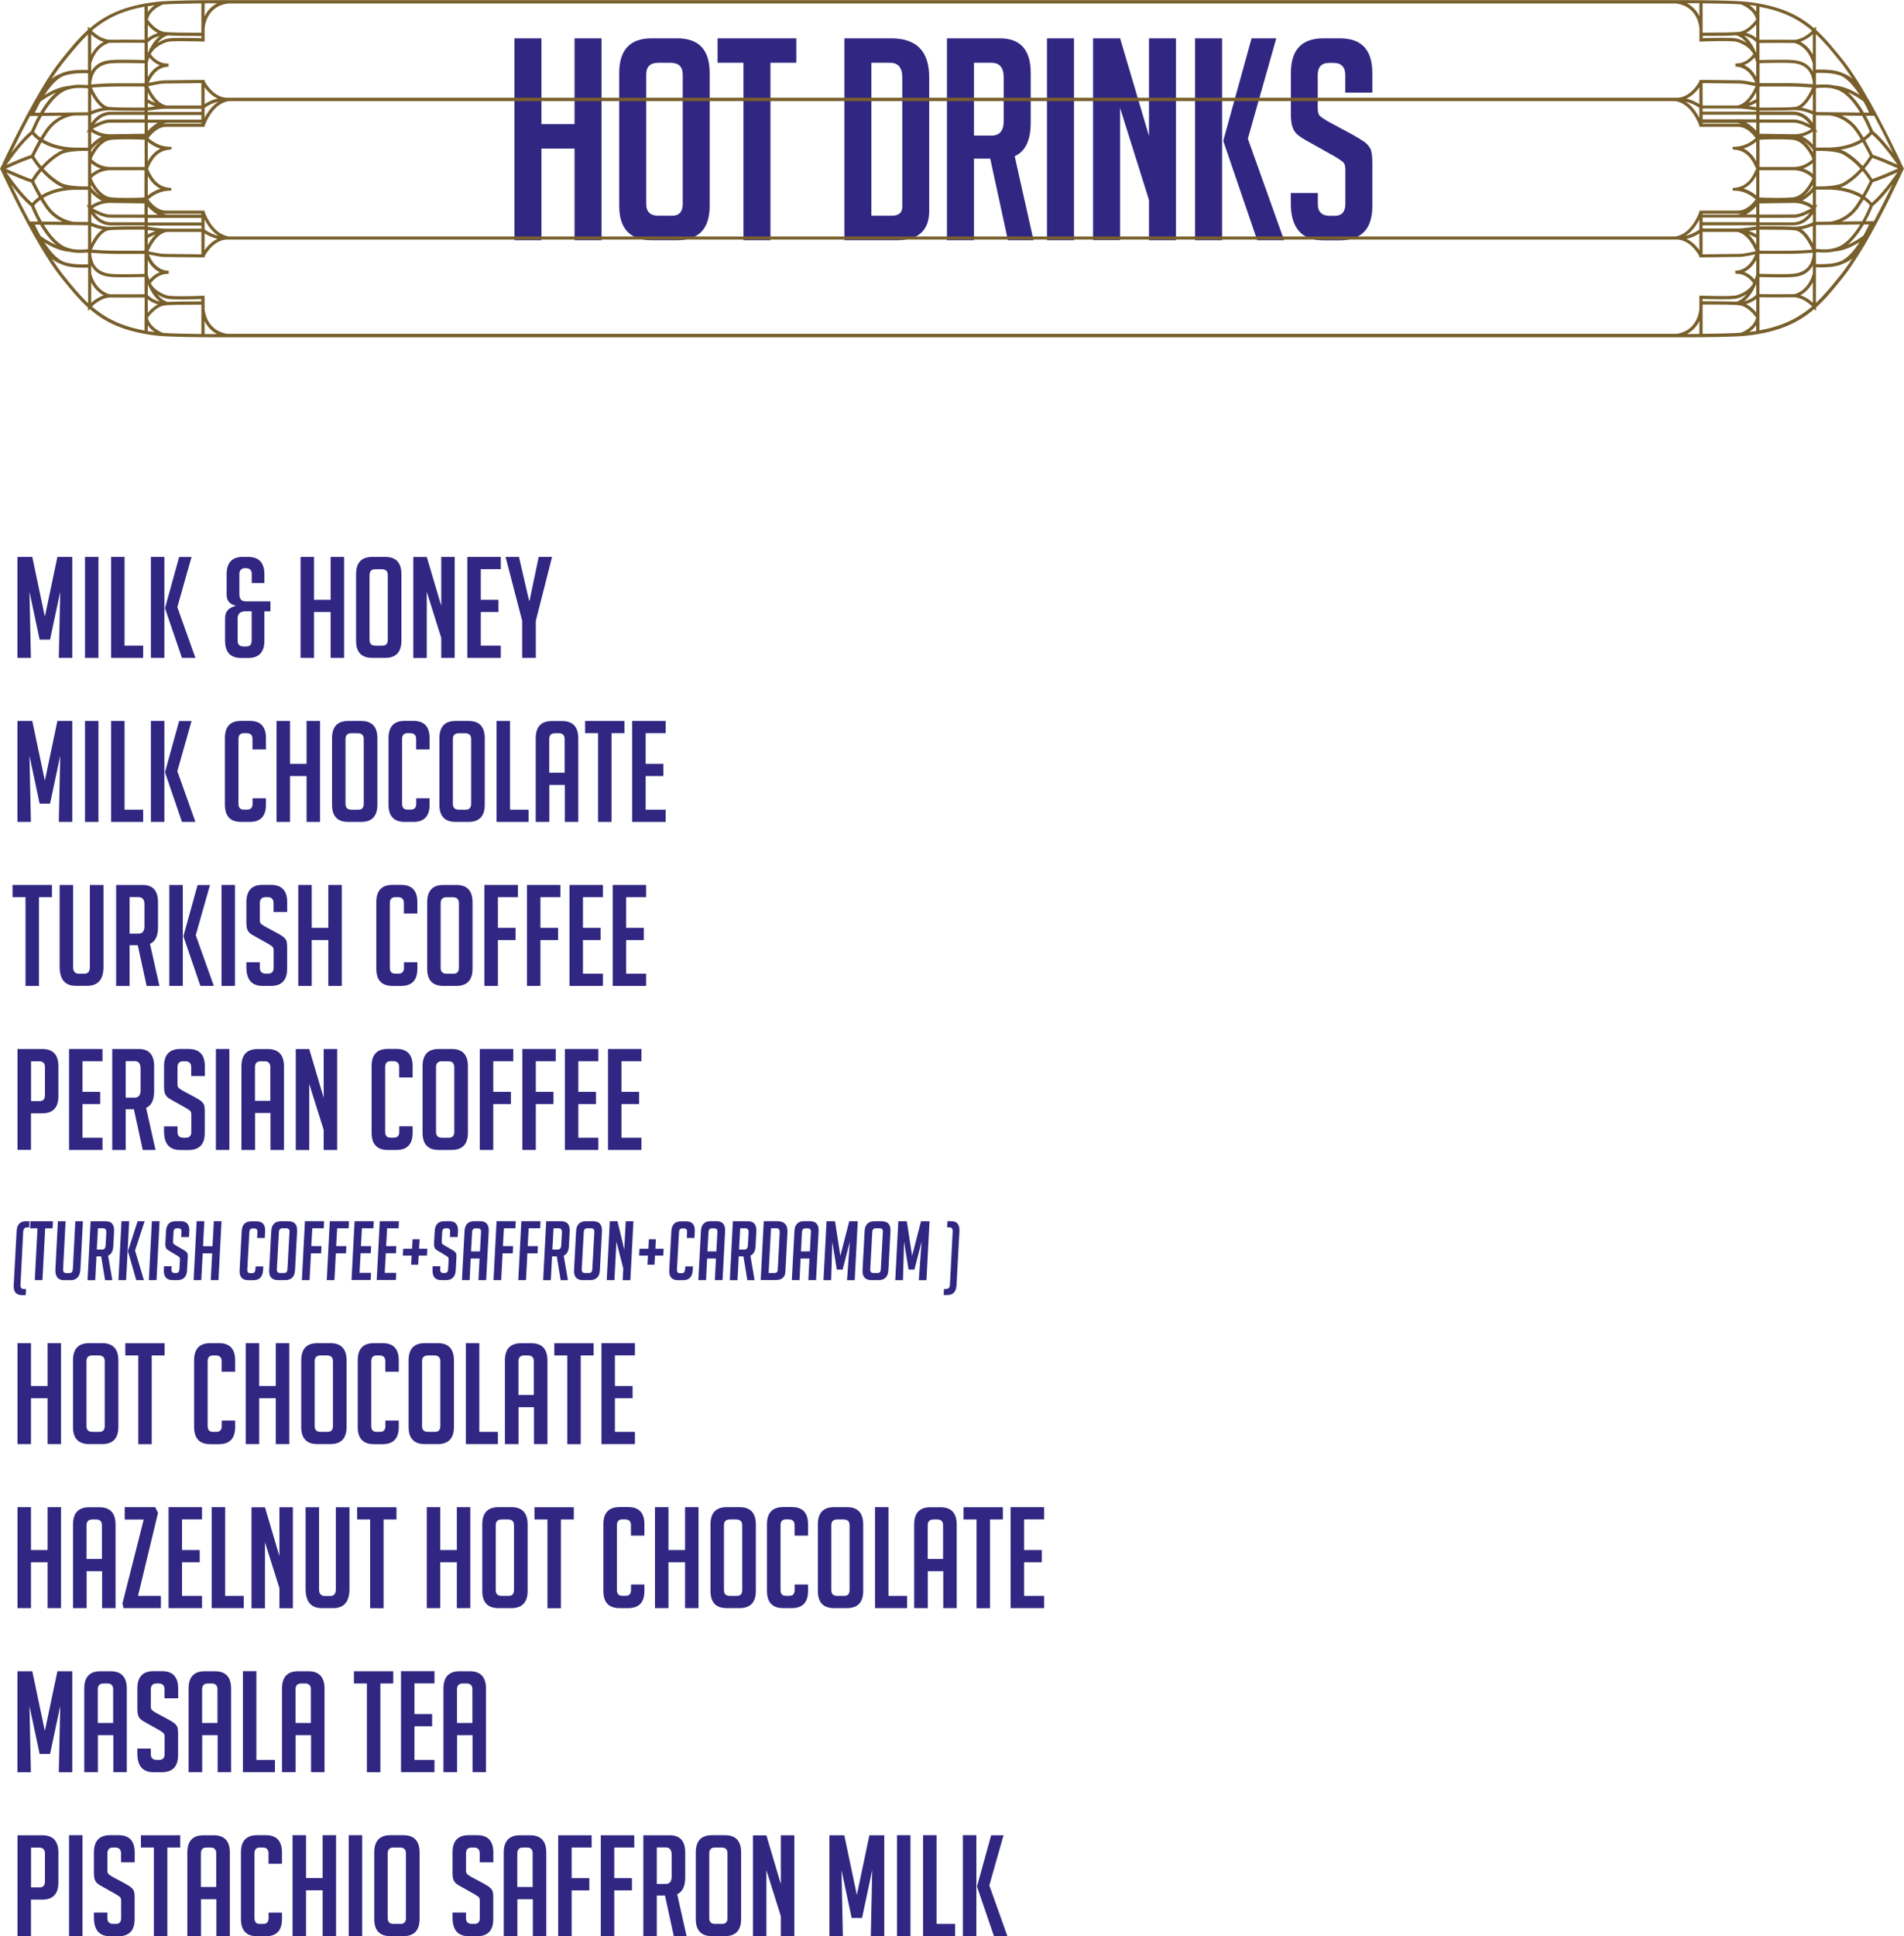 <?xml version="1.0" encoding="UTF-8"?>
<svg id="Layer_2" data-name="Layer 2" xmlns="http://www.w3.org/2000/svg" viewBox="0 0 230.52 234.32">
  <defs>
    <style>
      .cls-1 {
        fill: #312782;
      }

      .cls-2 {
        fill: #785f2b;
      }
    </style>
  </defs>
  <g id="Layer_2-2" data-name="Layer 2">
    <g>
      <g>
        <g>
          <path class="cls-1" d="M69.56,29.07v-11.09h-4.01v11.09h-3.27V4.64h3.27V15.02h4.01V4.64h3.27V29.07h-3.27Z"/>
          <path class="cls-1" d="M78.92,29.07c-2.63,0-3.95-1.38-3.95-4.15V8.83c0-2.79,1.31-4.19,3.91-4.19h3.13c2.61,0,3.91,1.4,3.91,4.19V24.92c0,2.77-1.32,4.15-3.95,4.15h-3.06Zm.78-2.96h1.67c.86,0,1.29-.48,1.29-1.43V9.03c0-.95-.49-1.43-1.46-1.43h-1.53c-.95,0-1.43,.48-1.43,1.43v15.65c0,.95,.49,1.43,1.46,1.43Z"/>
          <path class="cls-1" d="M93.28,7.6V29.07h-3.27V7.6h-3.13v-2.96h9.53v2.96h-3.13Z"/>
          <path class="cls-1" d="M102.23,29.07V4.64h5.68c3.06,0,4.59,1.57,4.59,4.7V25.53c0,2.36-1.31,3.54-3.91,3.54h-6.36Zm3.27-2.96h2.45c.86,0,1.29-.36,1.29-1.09V9.37c0-1.18-.49-1.77-1.46-1.77h-2.28V26.11Z"/>
          <path class="cls-1" d="M114.65,4.64h6.4c2.5,0,3.74,1.4,3.74,4.19v6.02c0,2.13-.65,3.48-1.94,4.05l2.28,10.17h-3.1l-2.14-9.87h-1.97v9.87h-3.27V4.64Zm3.27,11.77h2.14c.97,0,1.46-.59,1.46-1.77v-5.27c0-1.18-.49-1.77-1.46-1.77h-2.14v8.81Z"/>
          <path class="cls-1" d="M126.76,29.07V4.64h3.27V29.07h-3.27Z"/>
          <path class="cls-1" d="M139.11,16.45V4.64h3.27V29.07h-3.27v-4.87l-3.5-11.13v15.99h-3.27V4.64h3.27l3.5,11.81Z"/>
          <path class="cls-1" d="M147.96,29.07h-3.27V4.64h3.27V29.07Zm7.52,0h-3.27l-4.08-11.94v-.2l3.4-12.29h2.99l-3.44,12.15,4.39,12.29Z"/>
          <path class="cls-1" d="M162.87,11.21v-2.14c0-.97-.48-1.46-1.43-1.46h-.51c-.93,0-1.39,.49-1.39,1.46v4.05c0,.45,.09,.76,.27,.92s.48,.36,.89,.61l3.1,1.67c.68,.39,1.16,.69,1.45,.9,.28,.22,.5,.48,.66,.78s.24,.89,.24,1.75v5.21c0,2.75-1.32,4.12-3.95,4.12h-2.01c-2.61,0-3.91-1.5-3.91-4.49v-1.23h3.27v1.33c0,.95,.49,1.43,1.46,1.43h.58c.86,0,1.29-.48,1.29-1.43v-4.15c0-.45-.09-.76-.27-.92-.18-.16-.48-.36-.88-.61l-3.1-1.74c-.68-.36-1.17-.67-1.48-.92-.31-.25-.53-.57-.66-.97-.14-.4-.2-.91-.2-1.55v-5c0-2.79,1.31-4.19,3.91-4.19h2.04c2.61,0,3.91,1.4,3.91,4.19v2.38h-3.27Z"/>
        </g>
        <path class="cls-2" d="M230.48,20.38v-.11s-.05,0-.05,0c-.28-.61-2.47-5.35-4.83-9.31h0s-.01-.02-.01-.02c-.93-1.56-1.76-2.81-2.49-3.71-1.01-1.25-2.05-2.54-3.23-3.61v-.43l-.21,.25c-1.01-.87-2.04-1.52-3.23-2.02-1.39-.59-2.99-.98-4.9-1.2-1.54-.17-5.33-.2-7.45-.2-.36,0-.67,0-.89,0h0s-172.36,0-172.36,0h-3.51c-.22,0-.52,0-.89,0-2.12,0-5.91,.03-7.45,.2-1.91,.22-3.51,.61-4.9,1.2-1.19,.51-2.22,1.15-3.23,2.02l-.21-.25v.43c-1.19,1.07-2.23,2.36-3.23,3.61-.73,.9-1.57,2.15-2.49,3.71v.02s-.01,0-.01,0C2.56,14.92,.37,19.66,.09,20.27H.04v.11s-.04,.09-.04,.09l.04,.02H.04s.03,.04,.03,.04c.2,.43,2.41,5.23,4.79,9.26h-.01s.08,.11,.08,.11c.93,1.56,1.76,2.8,2.49,3.71,1.01,1.25,2.05,2.54,3.23,3.61v.43l.21-.25c1.01,.87,2.04,1.52,3.23,2.02,1.39,.59,2.99,.98,4.9,1.2,1.54,.17,5.33,.2,7.45,.2,.77,0,1.26,0,1.26,0h.08s1.94,0,1.94,0H202.82s.49,0,1.26,0c2.12,0,5.9-.03,7.45-.2,1.91-.22,3.51-.61,4.9-1.2,1.19-.51,2.22-1.15,3.23-2.02l.21,.25v-.43c1.19-1.07,2.23-2.36,3.23-3.61,.73-.9,1.56-2.15,2.49-3.71l.08-.1h-.01c2.38-4.04,4.59-8.84,4.79-9.27l.03-.03h0s.04-.03,.04-.03l-.04-.09ZM4.9,12.3c.42-.31,1.12-.78,1.92-1.12-.8,.65-1.46,1.59-1.92,2.38-.02,.03-.03,.06-.05,.08h-.63c.13-.28,.37-.78,.68-1.34Zm-.76,9.64c.11-.19,.41-.66,.88-1.22,.65,.72,1.36,1.31,2.11,1.74,.05,.03,.22,.14,.58,.24-1.23,.19-2.11,.58-2.68,.93-.42-.74-.77-1.44-.89-1.68Zm1.62,3.52c.56,.69,1.22,1.12,1.79,1.38l-2.48-.03c-.5-.88-.82-1.66-.93-1.93,.1-.13,.34-.4,.76-.7,.32,.54,.61,.97,.87,1.29Zm-1.62-6.56c.12-.25,.47-.95,.89-1.68,.57,.35,1.45,.73,2.68,.93-.36,.1-.53,.21-.58,.24-.75,.43-1.45,1.02-2.11,1.74-.47-.56-.77-1.04-.88-1.22Zm.76-2.24c-.42-.3-.66-.58-.76-.7,.11-.27,.44-1.05,.93-1.93l2.48-.03c-.56,.26-1.22,.68-1.79,1.38-.25,.31-.54,.74-.87,1.29Zm-1.26-2.64v.02s.99-.01,.99-.01c-.48,.88-.79,1.64-.87,1.84-.81,.66-1.69,1.7-2.4,2.64,.58-1.19,1.38-2.81,2.28-4.49Zm.25,2.25c.14,.17,.4,.44,.81,.73-.44,.77-.8,1.5-.92,1.75-.83,.26-2.2,.85-3,1.21,.65-.94,1.95-2.71,3.11-3.69Zm-.06,2.87c.14,.23,.45,.72,.93,1.28-.48,.56-.79,1.05-.93,1.28-.91-.3-2.43-.97-3.13-1.28,.69-.31,2.21-.98,3.13-1.28Zm-.05,2.95c.12,.24,.48,.97,.92,1.75-.41,.29-.67,.56-.81,.73-1.16-.98-2.45-2.75-3.11-3.69,.8,.36,2.17,.95,3,1.21Zm-2.43,.24c.71,.94,1.59,1.98,2.4,2.64,.08,.19,.39,.95,.87,1.84h-1s.01,.01,.01,.01c-.9-1.68-1.71-3.3-2.28-4.49Zm3.55,6.21c-.31-.56-.55-1.06-.68-1.35h.63s.03,.06,.05,.09c.47,.79,1.13,1.73,1.92,2.38-.8-.34-1.5-.8-1.92-1.12Zm5.76,8.15c-1.06-1-2.01-2.18-2.93-3.32-.45-.55-.94-1.25-1.47-2.06,.33,.27,.69,.49,1.05,.61,.18,.09,.35,.16,.53,.21,.11,.04,.76,.27,2.22,.27,.2,0,.4,0,.61-.01v4.31Zm0-4.7c-.2,0-.4,.01-.59,.01-1.47,0-2.09-.24-2.1-.24h0s-.02,0-.02,0h0c-.97-.25-1.88-1.35-2.57-2.42,.86,.54,1.98,1.07,3.11,1.14,.36,.08,.73,.12,1.18,.12,.27,0,.57-.01,.92-.04v.02s.07,0,.07,0v1.41Zm0-1.83c-.38,.03-.7,.05-.99,.05-.78,0-1.18-.12-1.59-.26-1.14-.39-2.13-1.69-2.77-2.75l5.35,.06v2.9Zm0-5.28l-.17-.11,.17,.42v1.68l-1.72-.02c-.11-.01-1.72-.22-2.87-1.63-.24-.3-.53-.72-.84-1.26,.69-.42,1.86-.91,3.61-.99,.15,0,.39,0,.74,0,.4,0,.84,0,1.08,0v1.9Zm0-5.61l-.03,.07,.03,.03v2.1l-.03,.03,.03,.07v.99c-.15,0-.3,0-.45,0-2.2,0-2.86-.44-2.86-.44h0s-.01-.01-.01-.01c-.73-.42-1.42-.99-2.06-1.7,.64-.71,1.33-1.28,2.06-1.7h0s.01-.01,.01-.01c0,0,.66-.44,2.86-.44,.15,0,.3,0,.45,0v.99Zm0-3.61l-.17,.42,.17-.11v1.9c-.24,0-.68,0-1.08,0-.34,0-.59,0-.74-.01-1.75-.08-2.92-.57-3.61-.99,.32-.53,.6-.96,.84-1.26,1.15-1.42,2.76-1.62,2.87-1.63l1.72-.02v1.68Zm0-2.07l-5.35,.06c.64-1.06,1.63-2.35,2.77-2.75,.41-.14,.81-.26,1.59-.26,.29,0,.61,.02,.99,.05v2.9Zm0-3.32h-.07s0,.03,0,.03c-.35-.03-.65-.04-.92-.04-.44,0-.82,.04-1.18,.12-1.14,.07-2.25,.6-3.11,1.14,.68-1.06,1.6-2.17,2.57-2.41h0s.02,0,.02,0c0,0,.63-.25,2.1-.25,.19,0,.39,0,.59,.01v1.41Zm0-1.8c-.21,0-.41-.01-.61-.01-1.45,0-2.11,.23-2.22,.27-.17,.04-.35,.11-.53,.21-.36,.12-.72,.34-1.05,.61,.53-.82,1.02-1.51,1.47-2.06,.92-1.14,1.87-2.32,2.93-3.32v4.31ZM213.02,2.48h0s0-.07,0-.07V.82c2.63,.48,4.61,1.38,6.37,2.9-.33,.33-1.22,1.1-2.26,1.1-.02,0-.03,0-.05,0-.43,0-1.03-.01-1.78-.01-.95,0-1.9,0-2.29,.01V2.48Zm0,8.04l.1,.02-.02-.07c.32,0,.92,0,1.63,0,.62,0,1.19,0,1.7,0,1.29,0,2.48,.09,2.97,.13-.25,.58-1.05,2.22-2.06,2.34-.53,.07-2.07,.08-3.26,.08-.46,0-.84,0-1.06,0v-2.5Zm0,3.39h4.08c.99,0,1.65,.65,2.01,1.16-.49-.25-1.17-.55-1.74-.6-.04,0-.16-.01-3.15-.01h-1.2v-.54Zm0,.93c.43,0,.85,0,1.25,0,2.42,0,3.01,0,3.08,.01,.64,.06,1.54,.52,1.95,.75-.35,.25-1.07,.65-2.07,.65h-.04c-1.27-.01-3.46-.05-4.16-.06v-1.36Zm0,2.07c.36-.02,1.22-.05,2.16-.05,.72,0,1.34,.02,1.85,.06,1.4,.12,2.23,1.88,2.42,2.33-.23,.24-.95,.88-2.11,.96h-4.31v-3.3Zm0,3.69h4.31c1.17,.08,1.88,.72,2.11,.96-.19,.45-1.02,2.21-2.42,2.33-.51,.04-1.13,.06-1.85,.06-.94,0-1.81-.04-2.16-.05v-3.3Zm0,4.02c.71-.01,2.9-.05,4.16-.06h.04c1,0,1.72,.41,2.07,.65-.41,.23-1.3,.7-1.95,.75-.06,0-.65,.01-3.08,.01-.4,0-.82,0-1.25,0v-1.36Zm0,1.74h1.2c2.99,0,3.11-.01,3.15-.01,.56-.05,1.24-.35,1.74-.6-.36,.5-1.02,1.16-2.01,1.16h-4.08v-.54Zm0,1.44c.22,0,.6,0,1.06,0,1.19,0,2.72,.01,3.26,.08,1.01,.13,1.81,1.76,2.06,2.34-.5,.04-1.68,.12-2.97,.13-.51,0-1.08,0-1.7,0-.71,0-1.3,0-1.63,0l.02-.07-.1,.02v-2.5ZM206.14,.4c2.03,.02,3.64,.06,4.64,.13,.19,.07,1.6,.63,1.84,1.84-.19,.27-1,1.33-1.99,1.48-.56,.09-2.59,.1-3.76,.1-.31,0-.57,0-.73,0V.4Zm0,3.94c.17,0,.45,0,.78,0,1.03,0,2.44,0,3.26-.06,.07,0,.41,.08,.84,.44,.15,.13,.3,.28,.45,.46-.49-.31-1.02-.51-1.4-.55-.3-.03-.82-.05-1.53-.05-.94,0-1.97,.03-2.39,.04v-.28Zm-.39-3.94V1.97c-.38-.8-.95-1.26-1.41-1.52-.04-.02-.08-.04-.12-.06,.52,0,1.04,0,1.53,0ZM24.77,.4c.5,0,1.01,0,1.53,0-.04,.02-.08,.04-.12,.06-.46,.26-1.03,.71-1.41,1.52V.4Zm0,4.63v-1.63c.19-1.51,.97-2.25,1.6-2.59,.53-.29,1.04-.37,1.25-.39H202.91c.2,.02,.71,.1,1.25,.39,.63,.35,1.41,1.08,1.6,2.59v1.63h.2c.06,0,1.4-.06,2.58-.06,.7,0,1.2,.02,1.49,.05,.64,.07,1.83,.68,2.22,1.48,0,.02,.01,.03,.02,.05-.18,.26-.85,1.11-2,1.13h-.16s0,.39,0,.39h.15s0-.15,0-.15v.15s.43,0,.89,.26c.42,.23,.98,.7,1.38,1.69-.52-.11-1.46-.3-1.88-.3-.55,0-4.65-.05-4.69-.05h-.2s0,.15,0,.15c-.07,.13-.32,.59-.74,1.03-.39,.41-1.02,.91-1.86,.98h0c-.06,0-.12,0-.2,0H27.57c-.08,0-.14,0-.2,0h0c-.84-.07-1.48-.58-1.86-.98-.42-.44-.67-.9-.74-1.03v-.15h-.2s-4.14,.06-4.69,.06c-.42,0-1.36,.19-1.88,.3,.4-.99,.96-1.47,1.37-1.69,.46-.25,.85-.26,.89-.26v0s.15,0,.15,0v-.39s-.14,0-.14,0h-.02c-1.15-.01-1.82-.87-2-1.13,0-.02,.01-.03,.02-.05,.39-.79,1.58-1.4,2.22-1.48,.29-.03,.79-.05,1.49-.05,1.18,0,2.52,.05,2.58,.05h.2Zm187.79,5.4c-.23,.54-.99,2.13-2.23,2.34h-4.19v-2.71c.81,.01,4.01,.05,4.5,.05,.42,0,1.47,.22,1.92,.32Zm-2.33,7.71c1.06,.15,1.84,.9,2.39,2.28-.54,1.38-1.32,2.13-2.39,2.28l-.46,.07v.29s.47,.03,.47,.03c1.16,.07,2.02,.76,2.33,1.04-.62,.85-1.39,1.35-2.09,1.36-.33,0-.9,0-1.68,0-1.33,0-2.83,0-2.85,0h-.19v.16c-.71,1.75-1.65,2.72-2.89,2.97H27.66c-1.24-.25-2.19-1.22-2.89-2.97v-.16h-.19s-1.52,0-2.85,0c-.78,0-1.35,0-1.68,0-.7,0-1.48-.51-2.09-1.36,.3-.28,1.16-.96,2.33-1.04l.46-.03v-.29s-.44-.07-.44-.07c-1.06-.15-1.84-.9-2.39-2.28,.54-1.38,1.32-2.13,2.39-2.28l.46-.07v-.29s-.47-.03-.47-.03c-1.16-.07-2.02-.76-2.33-1.04,.62-.85,1.39-1.35,2.09-1.36,.33,0,.9,0,1.68,0,1.33,0,2.83,0,2.85,0h.19v-.16c.7-1.74,1.65-2.71,2.89-2.96H202.86c1.24,.25,2.18,1.22,2.89,2.96v.16h.19s1.52,0,2.85,0c.78,0,1.35,0,1.68,0,.7,0,1.48,.51,2.09,1.36-.3,.28-1.16,.96-2.33,1.04l-.46,.03v.29s.44,.07,.44,.07Zm.62,7.69c-.16,.07-.33,.12-.51,.15-1.93,0-3.64,0-4.2,0v-.11c.45,0,1.61,0,2.67,0,.78,0,1.34,0,1.67,0,.12,0,.25-.01,.37-.04Zm-4.71,2.24h4.19c1.24,.21,2.01,1.8,2.23,2.34-.45,.1-1.51,.32-1.92,.32-.49,0-3.69,.04-4.5,.05v-2.71Zm-2.08,.46c.26-.16,.5-.35,.72-.58,.36-.36,.68-.83,.97-1.38v1.21c-.62,.44-1.2,.65-1.69,.75Zm1.69-.28v2.04c-.12-.17-.27-.37-.45-.56-.25-.27-.63-.59-1.11-.82,.54-.12,1.06-.33,1.56-.66Zm-180.98-.47v-1.21c.29,.55,.61,1.02,.97,1.38,.22,.23,.46,.42,.72,.58-.49-.1-1.06-.31-1.69-.75Zm1.56,1.12c-.48,.23-.85,.56-1.11,.82-.18,.19-.33,.39-.45,.56v-2.04c.5,.32,1.02,.54,1.56,.66Zm-1.95-3.03v.11c-.56,0-2.28,0-4.2,0-.18-.03-.35-.09-.51-.15,.12,.02,.25,.04,.37,.04,.33,0,.89,0,1.67,0,1.06,0,2.22,0,2.67,0Zm-4.71-10.86c.16-.07,.33-.12,.51-.15,1.93,0,3.64,0,4.2,0v.11c-.45,0-1.61,0-2.66,0-.78,0-1.34,0-1.68,0-.12,0-.25,.01-.37,.04Zm4.71-2.24h-4.19c-1.24-.21-2.01-1.8-2.23-2.34,.45-.1,1.51-.32,1.92-.32,.49,0,3.69-.04,4.5-.05v2.71Zm2.08-.46c-.26,.16-.5,.35-.72,.58-.36,.36-.68,.83-.97,1.38v-1.21c.62-.44,1.2-.65,1.69-.75Zm-1.69,.28v-2.04c.12,.17,.27,.37,.46,.56,.25,.27,.63,.59,1.11,.82-.54,.12-1.06,.33-1.56,.66Zm180.98,.47v1.21c-.29-.55-.61-1.02-.97-1.38-.22-.23-.46-.42-.72-.58,.49,.1,1.06,.31,1.69,.75Zm-1.56-1.12c.48-.23,.85-.56,1.11-.82,.18-.19,.33-.39,.45-.56v2.04c-.5-.32-1.02-.54-1.56-.66Zm6.29,3.04c-.33,0-.9,0-1.68,0-1.05,0-2.21,0-2.66,0v-.11c.56,0,2.28,0,4.2,0,.18,.03,.35,.09,.51,.15-.13-.02-.25-.04-.37-.04ZM19.06,5.19c.14-.18,.29-.33,.45-.46,.43-.36,.77-.43,.84-.44,.82,.05,2.22,.06,3.26,.06,.33,0,.61,0,.78,0v.28c-.42-.01-1.45-.04-2.39-.04-.71,0-1.23,.02-1.53,.05-.38,.04-.91,.25-1.4,.55Zm.68-4.65c1.01-.07,2.61-.11,4.64-.13V3.96c-.16,0-.42,0-.73,0-1.16,0-3.2-.01-3.76-.1-.99-.15-1.8-1.21-1.99-1.48,.24-1.21,1.65-1.77,1.84-1.84Zm-1.85,.22c.27-.04,.55-.08,.84-.12-.29,.2-.6,.47-.84,.81V.75Zm0,2.24c.28,.33,.71,.75,1.23,1.01-.55,.15-.96,.41-1.23,.62v-1.63Zm0,2.15c.14-.15,.64-.62,1.47-.8-.03,.03-.07,.05-.1,.08-.35,.29-.87,.87-1.33,1.91-.01,.03-.03,.06-.04,.09v-1.27Zm0,2.42c.06-.21,.13-.41,.2-.6,.23,.28,.65,.7,1.27,.93-.06,.03-.11,.05-.17,.08-.38,.21-.89,.61-1.3,1.36v-1.76Zm0,3.62c.07,.14,.16,.29,.26,.44,.21,.33,.44,.61,.69,.84-.43-.17-.78-.36-.95-.45v-.82Zm0,1.27c.22,.12,.54,.27,.91,.41-.36,.04-.7,.09-.91,.12v-.53Zm0,.93c.42-.06,1.67-.23,2.15-.23h4.34v.38h-6.49v-.14Zm0,.53h6.49v.56c-.57,0-2.22,0-4.09,0v-.03s-.15,.03-.15,.03c-.74,0-1.51,0-2.25,0v-.54Zm0,.93c.4,0,.81,0,1.22,0-.53,.3-.94,.69-1.22,1v-1Zm0,2.32c.33,.26,.86,.62,1.54,.82-.61,.29-1.13,.8-1.54,1.54v-2.36Zm0,4.13c.41,.74,.93,1.25,1.54,1.54-.68,.2-1.21,.55-1.54,.82v-2.36Zm0,3.69c.27,.3,.69,.7,1.22,1-.41,0-.81,0-1.22,0v-1Zm0,1.38c.74,0,1.51,0,2.25,0l.14,.02v-.02c1.88,0,3.53,0,4.1,0v.56h-6.49v-.54Zm0,.93h6.49v.38h-4.34c-.49,0-1.73-.17-2.15-.23v-.14Zm6.49,.77v2.71c-.81-.01-4.01-.05-4.5-.05-.42,0-1.47-.22-1.92-.32,.23-.54,.99-2.13,2.23-2.34h4.19Zm-6.49-.23c.22,.03,.56,.08,.91,.12-.37,.14-.7,.3-.91,.41v-.53Zm0,.98c.16-.09,.52-.29,.95-.45-.24,.23-.47,.51-.69,.84-.1,.15-.18,.3-.26,.44v-.82Zm0,2.68c.41,.75,.92,1.15,1.3,1.36,.05,.03,.11,.06,.17,.08-.61,.23-1.04,.65-1.27,.93-.07-.19-.14-.4-.2-.6v-1.76Zm0,2.92s.02,.06,.04,.09c.46,1.04,.98,1.61,1.33,1.91,.03,.03,.07,.05,.1,.08-.84-.18-1.33-.65-1.47-.8v-1.27Zm0,1.8c.26,.21,.67,.47,1.23,.62-.52,.27-.94,.68-1.23,1.01v-1.63ZM11.04,4.17c.33,.3,.87,.7,1.51,.9-.71,.37-1.15,.94-1.41,1.39-.03,.06-.07,.12-.1,.18v-2.47Zm0,7.17c.3,.58,.77,1.31,1.37,1.7-.59,.11-1.08,.29-1.37,.41v-2.12Zm0,4.61c.27,.18,.7,.43,1.28,.58-.54,.26-.98,.68-1.28,.99v-1.57Zm0,2.17c.25-.33,.68-.77,1.18-1.08-.31,.23-.6,.54-.87,.92-.12,.17-.22,.33-.3,.48v-.32Zm0,1.63c.25,.21,.64,.48,1.16,.66-.52,.18-.91,.45-1.16,.66v-1.32Zm0,2.63c.09,.15,.19,.32,.3,.48,.27,.38,.56,.69,.87,.92-.5-.31-.92-.76-1.18-1.08v-.32Zm0,.92c.29,.32,.74,.73,1.28,.99-.57,.15-1.01,.4-1.28,.58v-1.57Zm0,4.06c.29,.12,.77,.31,1.37,.41-.6,.4-1.06,1.12-1.37,1.71v-2.12Zm0,6.82c.03,.06,.06,.12,.1,.18,.26,.45,.71,1.02,1.41,1.39-.64,.21-1.18,.6-1.51,.9v-2.47Zm6.46,4.16h0s0,.07,0,.07v1.59c-2.63-.48-4.61-1.38-6.37-2.9,.33-.33,1.22-1.1,2.26-1.1h.05c.43,.01,1.03,.01,1.78,.01,.95,0,1.9,0,2.29-.01v2.34Zm0-2.73c-.39,0-1.33,.01-2.29,.01-.75,0-1.34,0-1.77-.01h-.05s-.09,0-.14,0c-.93-.27-1.48-.94-1.78-1.45-.3-.51-.41-.97-.43-1.07v-.96c.19,.34,.43,.63,.73,.84,.43,.31,.97,.49,1.65,.55,.32,.03,.85,.04,1.59,.04,.98,0,2.06-.03,2.49-.04v2.07Zm0-2.46c-.42,.01-1.51,.04-2.49,.04-.73,0-1.25-.01-1.55-.04-1.48-.14-2.25-.89-2.42-2.38v-.18c.47,.04,1.7,.13,3.05,.14,.51,0,1.08,0,1.7,0,.75,0,1.39,0,1.7,0v2.42Zm0-2.86l-.1-.02,.02,.07c-.32,0-.92,0-1.63,0-.62,0-1.19,0-1.7,0-1.29,0-2.48-.09-2.97-.13,.25-.58,1.05-2.22,2.06-2.34,.53-.07,2.07-.08,3.26-.08,.46,0,.84,0,1.06,0v2.5Zm0-2.89c-.21,0-.6,0-1.05,0-1.05,0-2.45,.01-3.12,.06h0c-1.07,0-1.98-.39-2.28-.54v-1.03c.08,.12,.18,.26,.3,.39,.4,.46,1.09,1,2.08,1h4.08v.12Zm0-.5h-4.08c-.99,0-1.65-.65-2.01-1.16,.49,.25,1.17,.55,1.74,.6,.04,0,.16,.01,3.15,.01h1.2v.54Zm0-.93c-.43,0-.85,0-1.25,0-2.42,0-3.01,0-3.08-.01-.64-.06-1.54-.52-1.95-.75,.35-.25,1.07-.65,2.07-.65h.04c1.27,.01,3.46,.05,4.16,.06v1.36Zm0-2.07c-.36,.02-1.22,.05-2.16,.05-.72,0-1.34-.02-1.85-.06-1.4-.12-2.23-1.88-2.42-2.33,.23-.24,.94-.88,2.11-.96h4.31v3.3Zm0-3.69h-4.31c-1.17-.08-1.88-.72-2.11-.96,.19-.45,1.02-2.21,2.42-2.33,.51-.04,1.13-.06,1.85-.06,.94,0,1.81,.04,2.16,.05v3.3Zm0-4.02c-.71,.01-2.9,.05-4.16,.06h-.04c-1,0-1.72-.41-2.07-.65,.41-.23,1.3-.7,1.95-.75,.06,0,.65-.01,3.08-.01,.4,0,.82,0,1.25,0v1.36Zm0-1.74h-1.2c-2.99,0-3.11,.01-3.15,.01-.56,.05-1.24,.35-1.74,.6,.36-.5,1.02-1.16,2.01-1.16h4.08v.54Zm0-.93h-4.08c-.99,0-1.68,.54-2.08,1-.12,.13-.22,.27-.3,.39v-1.03c.3-.15,1.21-.54,2.28-.54h0c.67,.05,2.06,.06,3.12,.06,.45,0,.84,0,1.05,0v.12Zm0-.5c-.22,0-.6,0-1.06,0-1.19,0-2.72-.01-3.26-.08-1.01-.13-1.81-1.76-2.06-2.34,.49-.04,1.68-.12,2.97-.13,.51,0,1.08,0,1.7,0,.71,0,1.3,0,1.63,0l-.02,.07,.1-.02v2.5Zm0-2.94c-.31,0-.95,0-1.7,0-.62,0-1.19,0-1.7,0-1.35,0-2.58,.1-3.05,.14v-.18c.16-1.48,.93-2.24,2.42-2.38,.3-.03,.83-.04,1.55-.04,.98,0,2.07,.03,2.49,.04v2.42Zm0-2.81c-.43-.01-1.51-.04-2.49-.04-.74,0-1.27,.01-1.59,.04-.68,.06-1.22,.24-1.65,.55-.3,.22-.55,.5-.73,.84v-.96c.05-.2,.51-2.02,2.21-2.52,.05,0,.09,0,.14,0h.05c.43,0,1.02-.01,1.77-.01,.95,0,1.9,0,2.29,.01v2.07Zm0-4.87v.06s0,.01,0,.01v2.34c-.39,0-1.34-.01-2.29-.01-.75,0-1.35,0-1.78,.01-.02,0-.03,0-.05,0-1.04,0-1.93-.78-2.26-1.1,1.77-1.52,3.74-2.42,6.37-2.9v1.59Zm.39,37.67v-.69c.24,.34,.54,.61,.84,.81-.29-.04-.57-.08-.84-.12Zm6.49,.35c-2.03-.02-3.64-.06-4.64-.13-.19-.07-1.6-.63-1.84-1.84,.19-.27,1-1.33,1.99-1.48,.56-.09,2.59-.1,3.76-.1,.31,0,.57,0,.73,0v3.55Zm0-3.94c-.17,0-.45,0-.78,0-1.04,0-2.44,.01-3.26,.06-.07,0-.41-.08-.84-.44-.15-.13-.3-.28-.45-.46,.49,.31,1.02,.51,1.4,.55,.3,.03,.82,.05,1.53,.05h0c.93,0,1.97-.03,2.39-.04v.28Zm.39,3.94v-1.57c.38,.8,.95,1.26,1.41,1.52,.04,.02,.08,.04,.12,.06-.52,0-1.04,0-1.53,0Zm180.98,0c-.5,0-1.01,0-1.53,0,.04-.02,.08-.04,.12-.06,.46-.26,1.03-.71,1.41-1.52v1.57Zm0-4.63v1.63c-.19,1.52-.97,2.25-1.6,2.6-.47,.26-.92,.35-1.15,.38H27.52c-.23-.03-.68-.12-1.15-.38-.63-.35-1.42-1.08-1.6-2.6v-1.63h-.2s-1.37,.06-2.58,.06c-.7,0-1.2-.02-1.49-.05-.64-.07-1.83-.68-2.22-1.47,0-.02-.02-.03-.02-.05,.18-.26,.85-1.11,2-1.13h.16s0-.39,0-.39h-.15s-.42,0-.88-.26c-.42-.23-.98-.7-1.38-1.7,.52,.11,1.46,.3,1.88,.3,.55,0,4.65,.05,4.69,.05h.2s0-.15,0-.15c.07-.13,.32-.59,.74-1.03,.39-.41,1.02-.91,1.86-.98h0s.09,0,.14,0H203s.09,0,.14,0h0c.84,.07,1.48,.58,1.86,.98,.42,.44,.67,.9,.74,1.03v.15h.2s4.14-.06,4.69-.06c.42,0,1.36-.19,1.88-.3-.4,.99-.96,1.47-1.38,1.7-.46,.25-.84,.26-.88,.26h-.15s0,.38,0,.38h.14s.02,0,.02,0c1.15,.01,1.82,.87,2,1.13,0,.02-.01,.03-.02,.05-.39,.79-1.58,1.4-2.22,1.47-.29,.03-.79,.05-1.49,.05-1.21,0-2.56-.05-2.58-.05h-.2Zm5.71-.17c-.14,.17-.29,.33-.45,.46-.43,.36-.77,.43-.84,.44-.82-.05-2.22-.06-3.26-.06-.33,0-.61,0-.78,0v-.28c.42,.01,1.45,.04,2.39,.04h0c.71,0,1.23-.02,1.53-.05,.38-.04,.91-.25,1.4-.55Zm-.68,4.65c-1.01,.07-2.61,.11-4.64,.13v-3.55c.16,0,.42,0,.73,0,1.16,0,3.2,.01,3.76,.1,.99,.15,1.8,1.21,1.99,1.48-.24,1.21-1.65,1.77-1.84,1.84Zm1.85-.22c-.27,.04-.55,.08-.84,.12,.29-.2,.6-.47,.84-.81v.69Zm0-2.24c-.28-.33-.71-.75-1.23-1.01,.55-.15,.96-.41,1.23-.62v1.63Zm0-2.15c-.14,.15-.64,.62-1.47,.8,.03-.03,.07-.05,.1-.08,.35-.29,.87-.87,1.33-1.91,.01-.03,.03-.06,.04-.09v1.27Zm0-2.42c-.06,.21-.13,.41-.2,.6-.23-.28-.65-.7-1.27-.93,.06-.03,.11-.05,.17-.08,.38-.21,.89-.61,1.3-1.36v1.76Zm0-3.62c-.07-.14-.16-.29-.26-.44-.21-.33-.44-.61-.69-.84,.43,.17,.78,.36,.95,.45v.82Zm0-1.27c-.22-.12-.54-.28-.91-.41,.36-.04,.7-.09,.91-.12v.53Zm0-.93c-.42,.06-1.67,.23-2.15,.23h-4.34v-.38h6.49v.14Zm0-.53h-6.49v-.56c.57,0,2.22,0,4.09,0v.02s.15-.02,.15-.02c.74,0,1.51,0,2.25,0v.54Zm0-.93c-.4,0-.81,0-1.22,0,.53-.3,.94-.69,1.22-1v1Zm0-2.32c-.33-.26-.86-.62-1.54-.82,.61-.29,1.13-.8,1.54-1.54v2.36Zm0-4.13c-.41-.74-.93-1.25-1.54-1.54,.68-.2,1.21-.55,1.54-.82v2.36Zm0-3.69c-.27-.3-.69-.7-1.22-1,.41,0,.81,0,1.22,0v1Zm0-1.38c-.74,0-1.51,0-2.25,0l-.14-.03v.03c-1.88,0-3.53,0-4.1,0v-.56h6.49v.54Zm0-.93h-6.49v-.38h4.34c.49,0,1.73,.17,2.15,.23v.14Zm0-.54c-.22-.03-.56-.08-.91-.12,.37-.14,.7-.3,.91-.41v.53Zm0-.98c-.16,.09-.52,.29-.95,.45,.24-.23,.47-.51,.69-.84,.1-.15,.18-.3,.26-.44v.82Zm0-2.68c-.41-.75-.92-1.15-1.3-1.36-.05-.03-.11-.06-.17-.08,.61-.23,1.04-.65,1.27-.93,.07,.19,.14,.4,.2,.6v1.76Zm0-2.92s-.02-.06-.04-.09c-.46-1.04-.98-1.61-1.33-1.91-.03-.03-.07-.05-.1-.08,.84,.18,1.33,.65,1.47,.8v1.27Zm0-1.8c-.26-.21-.67-.47-1.23-.62,.52-.26,.94-.68,1.23-1.01v1.63Zm0-3.18c-.24-.34-.54-.61-.84-.81,.29,.04,.57,.08,.84,.12v.69Zm.39,38.57v-1.65s0-.01,0-.01v-2.34c.39,0,1.34,.01,2.29,.01,.75,0,1.35,0,1.78-.01h.05c1.04,0,1.93,.78,2.26,1.1-1.77,1.52-3.74,2.42-6.37,2.9Zm6.46-3.35c-.33-.3-.87-.7-1.51-.9,.71-.37,1.15-.94,1.41-1.39,.03-.06,.07-.12,.1-.18v2.47Zm0-3.55c-.02,.1-.14,.56-.43,1.07-.3,.51-.85,1.18-1.78,1.45-.05,0-.09,0-.14,0h-.05c-.43,0-1.02,.01-1.77,.01-.95,0-1.9,0-2.29-.01v-2.07c.43,.01,1.51,.04,2.49,.04,.74,0,1.27-.01,1.59-.04,.68-.06,1.22-.24,1.65-.55,.3-.22,.55-.5,.73-.84v.96Zm0-2.32c-.16,1.48-.93,2.24-2.42,2.38-.3,.03-.83,.04-1.55,.04-.98,0-2.07-.03-2.49-.04v-2.42c.31,0,.95,0,1.7,0,.62,0,1.19,0,1.7,0,1.35,0,2.58-.1,3.05-.14v.18Zm0-1.3c-.3-.58-.77-1.31-1.37-1.71,.59-.11,1.08-.29,1.37-.41v2.12Zm0-2.55c-.3,.15-1.21,.54-2.28,.54h0c-.67-.05-2.06-.06-3.12-.06-.45,0-.84,0-1.05,0v-.12h4.08c.99,0,1.68-.54,2.08-1,.12-.13,.22-.27,.3-.39v1.03Zm0-2.06c-.27-.18-.7-.43-1.28-.58,.53-.26,.98-.68,1.28-.99v1.57Zm0-2.17c-.25,.33-.68,.77-1.18,1.08,.31-.23,.6-.54,.87-.92,.12-.17,.22-.33,.3-.48v.32Zm0-1.63c-.25-.21-.64-.48-1.16-.66,.52-.18,.91-.45,1.16-.66v1.32Zm0-2.63c-.09-.15-.19-.32-.3-.48-.27-.38-.56-.69-.87-.92,.5,.31,.92,.76,1.18,1.08v.32Zm0-.92c-.29-.32-.74-.73-1.28-.99,.57-.15,1.01-.4,1.28-.58v1.57Zm0-2.61c-.08-.12-.18-.26-.3-.39-.4-.46-1.09-1-2.08-1h-4.08v-.12c.22,0,.6,0,1.05,0,1.05,0,2.45-.01,3.12-.06h0c1.07,0,1.98,.39,2.28,.54v1.03Zm0-1.45c-.29-.12-.77-.31-1.37-.41,.6-.4,1.06-1.12,1.37-1.7v2.12Zm0-3.24c-.47-.04-1.7-.13-3.05-.14-.51,0-1.08,0-1.7,0-.75,0-1.39,0-1.7,0v-2.42c.42-.01,1.51-.04,2.49-.04,.73,0,1.25,.01,1.55,.04,1.48,.14,2.25,.89,2.42,2.38v.18Zm0-1.54c-.18-.34-.43-.63-.73-.84-.43-.31-.97-.49-1.65-.55-.32-.03-.85-.04-1.59-.04-.98,0-2.06,.03-2.49,.04v-2.07c.39,0,1.33-.01,2.29-.01,.75,0,1.34,0,1.77,.01h.05s.09,0,.14,0c1.7,.5,2.17,2.32,2.21,2.52v.96Zm0-2.04c-.03-.06-.06-.12-.1-.18-.26-.45-.71-1.02-1.41-1.39,.64-.21,1.18-.6,1.51-.9v2.47Zm6.02,16.98c-.57-.35-1.45-.73-2.68-.93,.36-.1,.53-.21,.58-.24,.75-.43,1.45-1.02,2.11-1.74,.47,.56,.77,1.04,.88,1.22-.12,.25-.47,.94-.89,1.68Zm.13,.55c.42,.3,.66,.58,.76,.7-.11,.27-.44,1.05-.93,1.93l-2.48,.03c.56-.26,1.22-.68,1.79-1.38,.25-.31,.54-.74,.87-1.29Zm-2.23-5.79c-.05-.03-.22-.14-.58-.24,1.23-.19,2.11-.58,2.68-.93,.42,.74,.77,1.44,.89,1.68-.11,.19-.41,.66-.88,1.22-.65-.72-1.36-1.31-2.11-1.74Zm1.36-3c-.56-.69-1.22-1.12-1.79-1.38l2.48,.03c.5,.88,.82,1.66,.93,1.93-.1,.13-.34,.4-.76,.7-.32-.54-.61-.97-.87-1.29Zm1.06,1.62c.41-.29,.67-.56,.81-.73,1.16,.98,2.45,2.75,3.11,3.69-.8-.36-2.17-.95-3-1.21-.12-.24-.48-.97-.92-1.75Zm3.35,1.51c-.71-.94-1.59-1.98-2.4-2.64-.08-.19-.39-.95-.87-1.84h1s0-.01,0-.01c.9,1.68,1.71,3.3,2.28,4.49Zm-3.55-6.21c.31,.56,.55,1.06,.68,1.35h-.63s-.03-.06-.05-.09c-.47-.79-1.13-1.73-1.92-2.38,.8,.34,1.5,.8,1.92,1.12Zm-5.76-8.15c1.06,1,2.01,2.18,2.93,3.32,.45,.55,.94,1.25,1.47,2.06-.33-.27-.69-.49-1.05-.61-.18-.09-.35-.16-.53-.21-.11-.04-.76-.27-2.22-.27-.19,0-.4,0-.61,.01V4.14Zm0,4.7c.2,0,.4-.01,.59-.01,1.47,0,2.09,.24,2.1,.25h.02s0,0,0,0c.97,.24,1.88,1.35,2.57,2.41-.86-.54-1.98-1.07-3.11-1.14-.36-.08-.73-.12-1.18-.12-.27,0-.57,.01-.92,.04v-.02s-.07,0-.07,0v-1.41Zm0,1.83c.38-.03,.7-.05,.99-.05,.78,0,1.18,.12,1.59,.26,1.14,.39,2.13,1.69,2.77,2.75l-5.35-.06v-2.9Zm0,5.28l.17,.11-.17-.42v-1.68l1.72,.02c.11,.01,1.72,.22,2.87,1.63,.24,.3,.53,.72,.84,1.26-.69,.42-1.86,.91-3.61,.99-.15,0-.39,.01-.74,.01-.4,0-.84,0-1.08,0v-1.9Zm0,5.61l.03-.07-.03-.03v-2.1l.03-.03-.03-.07v-.99c.15,0,.3,0,.45,0,2.2,0,2.86,.43,2.86,.44h.01s0,.01,0,.01c.73,.42,1.42,.99,2.06,1.7-.64,.71-1.33,1.28-2.06,1.7h-.01s0,.01,0,.01c0,0-.67,.44-2.86,.44-.14,0-.29,0-.45,0v-.99Zm0,3.61l.17-.42-.17,.11v-1.9c.24,0,.68,0,1.08,0,.34,0,.59,0,.74,0,1.75,.08,2.92,.57,3.61,.99-.32,.53-.6,.96-.84,1.26-1.15,1.42-2.77,1.62-2.87,1.63l-1.72,.02v-1.68Zm0,2.07l5.35-.06c-.64,1.06-1.63,2.35-2.77,2.75-.41,.14-.81,.26-1.59,.26-.29,0-.61-.02-.99-.05v-2.9Zm2.93,6.11c-.92,1.14-1.87,2.32-2.93,3.32v-4.31c.21,0,.41,.01,.61,.01,1.45,0,2.11-.23,2.22-.27,.17-.04,.35-.11,.53-.21,.36-.12,.72-.34,1.05-.61-.53,.82-1.02,1.51-1.47,2.06Zm-.22-1.62h0s-.02,0-.02,0h0s-.62,.25-2.1,.25c-.19,0-.39,0-.59-.01v-1.41h.07s0-.03,0-.03c.35,.03,.65,.04,.92,.04,.44,0,.82-.04,1.18-.12,1.14-.07,2.25-.6,3.11-1.14-.68,1.06-1.6,2.17-2.57,2.41Zm3.04-3.21c-.42,.31-1.12,.78-1.92,1.12,.79-.65,1.46-1.59,1.92-2.38,.02-.03,.03-.06,.05-.08h.63c-.13,.28-.37,.78-.68,1.34Zm1.26-1.72v-.02s-.99,.01-.99,.01c.48-.88,.79-1.64,.87-1.84,.81-.66,1.69-1.7,2.4-2.64-.58,1.19-1.38,2.81-2.28,4.49Zm-.25-2.25c-.14-.17-.4-.44-.81-.73,.44-.77,.8-1.5,.92-1.75,.83-.26,2.2-.85,3-1.21-.65,.94-1.95,2.71-3.11,3.69Zm.06-2.87c-.14-.23-.45-.72-.93-1.28,.48-.56,.79-1.05,.93-1.28,.91,.3,2.43,.97,3.13,1.28-.69,.31-2.21,.98-3.13,1.28Z"/>
      </g>
      <g>
        <path class="cls-1" d="M5.44,74.58l1.51-7.18h1.8v12.22h-1.63l.17-8-1.23,5.79h-1.26l-1.23-5.79,.17,8h-1.63v-12.22h1.8l1.51,7.18Z"/>
        <path class="cls-1" d="M10.29,79.62v-12.22h1.63v12.22h-1.63Z"/>
        <path class="cls-1" d="M17.33,79.62h-3.88v-12.22h1.63v10.74h2.25v1.48Z"/>
        <path class="cls-1" d="M19.9,79.62h-1.63v-12.22h1.63v12.22Zm3.76,0h-1.63l-2.04-5.97v-.1l1.7-6.14h1.5l-1.72,6.07,2.19,6.14Z"/>
        <path class="cls-1" d="M28.53,73.3c-.73-.17-1.09-.61-1.09-1.31v-2.5c0-1.39,.65-2.09,1.96-2.09h.65c1.3,0,1.96,.7,1.96,2.09v1.07h-1.53v-1.09c0-.48-.25-.71-.75-.71h-.19c-.37,.07-.56,.31-.56,.71v2.42c0,.59,.25,.89,.75,.89h3.01v1.21h-.73v3.56c0,1.38-.66,2.08-1.97,2.08h-.82c-1.32,0-1.97-.69-1.97-2.08v-2.77c0-.75,.43-1.24,1.29-1.46Zm1.94,.68h-.73c-.65,0-.97,.3-.97,.88v2.67c0,.48,.24,.71,.73,.71h.32c.43,0,.65-.24,.65-.71v-3.56Z"/>
        <path class="cls-1" d="M40.03,79.62v-5.55h-2.01v5.55h-1.63v-12.22h1.63v5.19h2.01v-5.19h1.63v12.22h-1.63Z"/>
        <path class="cls-1" d="M45.08,79.62c-1.32,0-1.97-.69-1.97-2.08v-8.05c0-1.39,.65-2.09,1.96-2.09h1.57c1.3,0,1.96,.7,1.96,2.09v8.05c0,1.38-.66,2.08-1.97,2.08h-1.53Zm.39-1.48h.83c.43,0,.65-.24,.65-.71v-7.83c0-.48-.24-.71-.73-.71h-.77c-.48,0-.71,.24-.71,.71v7.83c0,.48,.24,.71,.73,.71Z"/>
        <path class="cls-1" d="M53.42,73.3v-5.9h1.63v12.22h-1.63v-2.43l-1.75-5.56v8h-1.63v-12.22h1.63l1.75,5.9Z"/>
        <path class="cls-1" d="M56.58,79.62v-12.22h4.05v1.48h-2.42v3.71h2.14v1.48h-2.14v4.07h2.42v1.48h-4.05Z"/>
        <path class="cls-1" d="M64.85,79.62h-1.63v-4.49l-2.01-7.73h1.62l1.23,5.31h.05l1.11-5.31h1.62l-1.97,7.73v4.49Z"/>
        <path class="cls-1" d="M5.44,94.43l1.51-7.18h1.8v12.22h-1.63l.17-8-1.23,5.79h-1.26l-1.23-5.79,.17,8h-1.63v-12.22h1.8l1.51,7.18Z"/>
        <path class="cls-1" d="M10.29,99.47v-12.22h1.63v12.22h-1.63Z"/>
        <path class="cls-1" d="M17.33,99.47h-3.88v-12.22h1.63v10.74h2.25v1.48Z"/>
        <path class="cls-1" d="M19.9,99.47h-1.63v-12.22h1.63v12.22Zm3.76,0h-1.63l-2.04-5.97v-.1l1.7-6.14h1.5l-1.72,6.07,2.19,6.14Z"/>
        <path class="cls-1" d="M32.2,96.61v.78c0,1.38-.65,2.08-1.96,2.08h-1.05c-1.3,0-1.96-.69-1.96-2.08v-8.07c0-1.38,.65-2.08,1.96-2.08h1.05c1.3,0,1.96,.69,1.96,2.08v1.38h-1.63v-1.26c0-.48-.24-.71-.73-.71h-.32c-.43,0-.65,.24-.65,.71v7.83c0,.48,.22,.71,.65,.71h.41c.43,0,.65-.24,.65-.71v-.66h1.63Z"/>
        <path class="cls-1" d="M37.12,99.47v-5.55h-2.01v5.55h-1.63v-12.22h1.63v5.19h2.01v-5.19h1.63v12.22h-1.63Z"/>
        <path class="cls-1" d="M42.17,99.47c-1.32,0-1.97-.69-1.97-2.08v-8.05c0-1.39,.65-2.09,1.96-2.09h1.57c1.3,0,1.96,.7,1.96,2.09v8.05c0,1.38-.66,2.08-1.97,2.08h-1.53Zm.39-1.48h.83c.43,0,.65-.24,.65-.71v-7.83c0-.48-.24-.71-.73-.71h-.77c-.48,0-.71,.24-.71,.71v7.83c0,.48,.24,.71,.73,.71Z"/>
        <path class="cls-1" d="M52.01,96.61v.78c0,1.38-.65,2.08-1.96,2.08h-1.05c-1.3,0-1.96-.69-1.96-2.08v-8.07c0-1.38,.65-2.08,1.96-2.08h1.05c1.3,0,1.96,.69,1.96,2.08v1.38h-1.63v-1.26c0-.48-.24-.71-.73-.71h-.32c-.43,0-.65,.24-.65,.71v7.83c0,.48,.22,.71,.65,.71h.41c.43,0,.65-.24,.65-.71v-.66h1.63Z"/>
        <path class="cls-1" d="M55.17,99.47c-1.32,0-1.97-.69-1.97-2.08v-8.05c0-1.39,.65-2.09,1.96-2.09h1.57c1.3,0,1.96,.7,1.96,2.09v8.05c0,1.38-.66,2.08-1.97,2.08h-1.53Zm.39-1.48h.83c.43,0,.65-.24,.65-.71v-7.83c0-.48-.24-.71-.73-.71h-.77c-.48,0-.71,.24-.71,.71v7.83c0,.48,.24,.71,.73,.71Z"/>
        <path class="cls-1" d="M64,99.47h-3.88v-12.22h1.63v10.74h2.25v1.48Z"/>
        <path class="cls-1" d="M66.49,99.47h-1.63v-10.12c0-1.39,.65-2.09,1.96-2.09h1.23c1.3,0,1.96,.7,1.96,2.09v10.12h-1.63v-4.47h-1.87v4.47Zm1.87-5.95v-4.07c0-.48-.24-.71-.71-.71h-.44c-.48,0-.71,.24-.71,.71v4.07h1.87Z"/>
        <path class="cls-1" d="M74.04,88.73v10.74h-1.63v-10.74h-1.57v-1.48h4.76v1.48h-1.57Z"/>
        <path class="cls-1" d="M76.54,99.47v-12.22h4.05v1.48h-2.42v3.71h2.14v1.48h-2.14v4.07h2.42v1.48h-4.05Z"/>
        <path class="cls-1" d="M4.72,108.58v10.74h-1.63v-10.74H1.52v-1.48H6.29v1.48h-1.57Z"/>
        <path class="cls-1" d="M12.53,107.1v9.9c0,1.54-.66,2.31-1.97,2.31h-1.38c-1.31,0-1.96-.78-1.96-2.33v-9.88h1.63v9.94c0,.53,.24,.8,.71,.8h.66c.44,0,.66-.27,.66-.8v-9.94h1.63Z"/>
        <path class="cls-1" d="M14.06,107.1h3.2c1.25,0,1.87,.7,1.87,2.09v3.01c0,1.07-.32,1.74-.97,2.03l1.14,5.09h-1.55l-1.07-4.93h-.99v4.93h-1.63v-12.22Zm1.63,5.89h1.07c.49,0,.73-.3,.73-.89v-2.64c0-.59-.24-.89-.73-.89h-1.07v4.41Z"/>
        <path class="cls-1" d="M22.13,119.32h-1.63v-12.22h1.63v12.22Zm3.76,0h-1.63l-2.04-5.97v-.1l1.7-6.14h1.5l-1.72,6.07,2.19,6.14Z"/>
        <path class="cls-1" d="M26.82,119.32v-12.22h1.63v12.22h-1.63Z"/>
        <path class="cls-1" d="M33.12,110.38v-1.07c0-.49-.24-.73-.71-.73h-.25c-.47,0-.7,.24-.7,.73v2.03c0,.23,.05,.38,.14,.46,.09,.08,.24,.18,.44,.31l1.55,.83c.34,.19,.58,.34,.72,.45s.25,.24,.33,.39c.08,.15,.12,.44,.12,.88v2.6c0,1.37-.66,2.06-1.97,2.06h-1c-1.3,0-1.96-.75-1.96-2.25v-.61h1.63v.66c0,.48,.24,.71,.73,.71h.29c.43,0,.65-.24,.65-.71v-2.08c0-.23-.05-.38-.14-.46-.09-.08-.24-.18-.44-.31l-1.55-.87c-.34-.18-.59-.33-.74-.46-.15-.13-.26-.29-.33-.49-.07-.2-.1-.46-.1-.77v-2.5c0-1.39,.65-2.09,1.96-2.09h1.02c1.3,0,1.96,.7,1.96,2.09v1.19h-1.63Z"/>
        <path class="cls-1" d="M39.75,119.32v-5.55h-2.01v5.55h-1.63v-12.22h1.63v5.19h2.01v-5.19h1.63v12.22h-1.63Z"/>
        <path class="cls-1" d="M50.53,116.46v.78c0,1.38-.65,2.08-1.96,2.08h-1.05c-1.3,0-1.96-.69-1.96-2.08v-8.07c0-1.38,.65-2.08,1.96-2.08h1.05c1.3,0,1.96,.69,1.96,2.08v1.38h-1.63v-1.26c0-.48-.24-.71-.73-.71h-.32c-.43,0-.65,.24-.65,.71v7.83c0,.48,.22,.71,.65,.71h.41c.43,0,.65-.24,.65-.71v-.66h1.63Z"/>
        <path class="cls-1" d="M53.69,119.32c-1.32,0-1.97-.69-1.97-2.08v-8.05c0-1.39,.65-2.09,1.96-2.09h1.57c1.3,0,1.96,.7,1.96,2.09v8.05c0,1.38-.66,2.08-1.97,2.08h-1.53Zm.39-1.48h.83c.43,0,.65-.24,.65-.71v-7.83c0-.48-.24-.71-.73-.71h-.77c-.48,0-.71,.24-.71,.71v7.83c0,.48,.24,.71,.73,.71Z"/>
        <path class="cls-1" d="M62.42,112.29v1.48h-2.14v5.55h-1.63v-12.22h4.05v1.48h-2.42v3.71h2.14Z"/>
        <path class="cls-1" d="M67.57,112.29v1.48h-2.14v5.55h-1.63v-12.22h4.05v1.48h-2.42v3.71h2.14Z"/>
        <path class="cls-1" d="M68.95,119.32v-12.22h4.05v1.48h-2.42v3.71h2.14v1.48h-2.14v4.07h2.42v1.48h-4.05Z"/>
        <path class="cls-1" d="M74.18,119.32v-12.22h4.05v1.48h-2.42v3.71h2.14v1.48h-2.14v4.07h2.42v1.48h-4.05Z"/>
        <path class="cls-1" d="M2.12,126.95h2.98c1.32,0,1.97,.7,1.97,2.09v3.62c0,1.38-.65,2.08-1.96,2.08h-1.36v4.42h-1.63v-12.22Zm1.63,6.31h1.04c.43,0,.65-.24,.65-.71v-3.4c0-.48-.24-.71-.73-.71h-.95v4.83Z"/>
        <path class="cls-1" d="M8.36,139.17v-12.22h4.05v1.48h-2.42v3.71h2.14v1.48h-2.14v4.07h2.42v1.48h-4.05Z"/>
        <path class="cls-1" d="M13.59,126.95h3.2c1.25,0,1.87,.7,1.87,2.09v3.01c0,1.07-.32,1.74-.97,2.03l1.14,5.09h-1.55l-1.07-4.93h-.99v4.93h-1.63v-12.22Zm1.63,5.89h1.07c.49,0,.73-.3,.73-.89v-2.64c0-.59-.24-.89-.73-.89h-1.07v4.41Z"/>
        <path class="cls-1" d="M23.15,130.24v-1.07c0-.49-.24-.73-.71-.73h-.25c-.47,0-.7,.24-.7,.73v2.03c0,.23,.05,.38,.14,.46,.09,.08,.24,.18,.44,.31l1.55,.83c.34,.19,.58,.34,.72,.45s.25,.24,.33,.39c.08,.15,.12,.44,.12,.88v2.6c0,1.37-.66,2.06-1.97,2.06h-1c-1.3,0-1.96-.75-1.96-2.25v-.61h1.63v.66c0,.48,.24,.71,.73,.71h.29c.43,0,.65-.24,.65-.71v-2.08c0-.23-.05-.38-.14-.46-.09-.08-.24-.18-.44-.31l-1.55-.87c-.34-.18-.59-.33-.74-.46-.15-.13-.26-.29-.33-.49-.07-.2-.1-.46-.1-.77v-2.5c0-1.39,.65-2.09,1.96-2.09h1.02c1.3,0,1.96,.7,1.96,2.09v1.19h-1.63Z"/>
        <path class="cls-1" d="M26.14,139.17v-12.22h1.63v12.22h-1.63Z"/>
        <path class="cls-1" d="M30.86,139.17h-1.63v-10.12c0-1.39,.65-2.09,1.96-2.09h1.23c1.3,0,1.96,.7,1.96,2.09v10.12h-1.63v-4.47h-1.87v4.47Zm1.87-5.95v-4.07c0-.48-.24-.71-.71-.71h-.44c-.48,0-.71,.24-.71,.71v4.07h1.87Z"/>
        <path class="cls-1" d="M39.19,132.85v-5.9h1.63v12.22h-1.63v-2.43l-1.75-5.56v8h-1.63v-12.22h1.63l1.75,5.9Z"/>
        <path class="cls-1" d="M49.96,136.31v.78c0,1.38-.65,2.08-1.96,2.08h-1.05c-1.3,0-1.96-.69-1.96-2.08v-8.07c0-1.38,.65-2.08,1.96-2.08h1.05c1.3,0,1.96,.69,1.96,2.08v1.38h-1.63v-1.26c0-.48-.24-.71-.73-.71h-.32c-.43,0-.65,.24-.65,.71v7.83c0,.48,.22,.71,.65,.71h.41c.43,0,.65-.24,.65-.71v-.66h1.63Z"/>
        <path class="cls-1" d="M53.13,139.17c-1.32,0-1.97-.69-1.97-2.08v-8.05c0-1.39,.65-2.09,1.96-2.09h1.57c1.3,0,1.96,.7,1.96,2.09v8.05c0,1.38-.66,2.08-1.97,2.08h-1.53Zm.39-1.48h.83c.43,0,.65-.24,.65-.71v-7.83c0-.48-.24-.71-.73-.71h-.77c-.48,0-.71,.24-.71,.71v7.83c0,.48,.24,.71,.73,.71Z"/>
        <path class="cls-1" d="M61.86,132.14v1.48h-2.14v5.55h-1.63v-12.22h4.05v1.48h-2.42v3.71h2.14Z"/>
        <path class="cls-1" d="M67.01,132.14v1.48h-2.14v5.55h-1.63v-12.22h4.05v1.48h-2.42v3.71h2.14Z"/>
        <path class="cls-1" d="M68.39,139.17v-12.22h4.05v1.48h-2.42v3.71h2.14v1.48h-2.14v4.07h2.42v1.48h-4.05Z"/>
        <path class="cls-1" d="M73.61,139.17v-12.22h4.05v1.48h-2.42v3.71h2.14v1.48h-2.14v4.07h2.42v1.48h-4.05Z"/>
        <path class="cls-1" d="M3.11,156.74h-.45c-.71,0-1.04-.4-1-1.21l.35-6.51c.04-.81,.41-1.22,1.12-1.22h.45l-.04,.75h-.29c-.27,0-.42,.17-.44,.51l-.33,6.43c-.02,.34,.11,.51,.38,.51h.29l-.04,.75Z"/>
        <path class="cls-1" d="M5.47,148.66l-.33,6.26h-.93l.33-6.26h-.89l.04-.86h2.72l-.04,.86h-.89Z"/>
        <path class="cls-1" d="M10.04,147.8l-.3,5.78c-.05,.9-.45,1.35-1.2,1.35h-.78c-.75,0-1.1-.45-1.05-1.36l.3-5.77h.93l-.3,5.8c-.02,.31,.11,.47,.38,.47h.39c.25,0,.39-.16,.41-.47l.3-5.8h.93Z"/>
        <path class="cls-1" d="M10.97,147.8h1.83c.71,0,1.05,.41,1.01,1.22l-.09,1.76c-.03,.62-.24,1.02-.63,1.18l.51,2.97h-.88l-.47-2.88h-.57l-.15,2.88h-.93l.37-7.13Zm.75,3.43h.62c.28,0,.43-.17,.45-.52l.08-1.54c.02-.34-.11-.52-.39-.52h-.62l-.14,2.57Z"/>
        <path class="cls-1" d="M15.27,154.92h-.93l.37-7.13h.93l-.37,7.13Zm2.15,0h-.93l-.99-3.48v-.06l1.16-3.58h.85l-1.16,3.54,1.07,3.58Z"/>
        <path class="cls-1" d="M18.02,154.92l.37-7.13h.93l-.37,7.13h-.93Z"/>
        <path class="cls-1" d="M21.94,149.71l.03-.63c.02-.29-.11-.43-.38-.43h-.15c-.27,0-.41,.14-.43,.43l-.06,1.18c0,.13,.02,.22,.07,.27s.13,.1,.24,.18l.85,.49c.19,.11,.33,.2,.4,.26,.08,.06,.13,.14,.18,.23s.06,.26,.04,.51l-.08,1.52c-.04,.8-.44,1.2-1.19,1.2h-.57c-.75,0-1.1-.44-1.05-1.31l.02-.36h.93l-.03,.39c-.01,.28,.12,.42,.4,.42h.17c.24,0,.37-.14,.39-.42l.07-1.21c0-.13-.02-.22-.06-.27-.05-.05-.13-.1-.24-.18l-.85-.51c-.19-.11-.33-.2-.41-.27-.08-.07-.14-.17-.17-.28s-.05-.27-.04-.45l.08-1.46c.04-.81,.43-1.22,1.18-1.22h.58c.75,0,1.1,.41,1.06,1.22l-.04,.7h-.93Z"/>
        <path class="cls-1" d="M25.52,154.92l.17-3.24h-1.15l-.17,3.24h-.93l.37-7.13h.93l-.16,3.03h1.15l.16-3.03h.93l-.37,7.13h-.93Z"/>
        <path class="cls-1" d="M31.88,153.26l-.03,.46c-.04,.81-.43,1.21-1.18,1.21h-.6c-.75,0-1.1-.4-1.06-1.21l.25-4.7c.04-.81,.43-1.21,1.18-1.21h.6c.75,0,1.1,.4,1.06,1.21l-.04,.8h-.93l.04-.73c.01-.28-.12-.42-.4-.42h-.19c-.24,0-.37,.14-.39,.42l-.25,4.57c-.01,.28,.1,.42,.35,.42h.24c.24,0,.37-.14,.39-.42l.03-.39h.93Z"/>
        <path class="cls-1" d="M33.66,154.92c-.75,0-1.11-.4-1.07-1.21l.25-4.69c.04-.81,.43-1.22,1.18-1.22h.89c.75,0,1.1,.41,1.06,1.22l-.25,4.69c-.04,.81-.44,1.21-1.19,1.21h-.87Zm.26-.86h.48c.25,0,.38-.14,.4-.42l.25-4.57c.01-.28-.12-.42-.4-.42h-.45c-.27,0-.41,.14-.43,.42l-.25,4.57c-.01,.28,.12,.42,.4,.42Z"/>
        <path class="cls-1" d="M38.92,150.82l-.04,.86h-1.23l-.17,3.24h-.93l.37-7.13h2.32l-.04,.86h-1.39l-.12,2.16h1.23Z"/>
        <path class="cls-1" d="M41.93,150.82l-.04,.86h-1.23l-.17,3.24h-.93l.37-7.13h2.32l-.04,.86h-1.39l-.12,2.16h1.23Z"/>
        <path class="cls-1" d="M42.56,154.92l.37-7.13h2.32l-.04,.86h-1.39l-.12,2.16h1.23l-.04,.86h-1.23l-.13,2.37h1.39l-.04,.86h-2.32Z"/>
        <path class="cls-1" d="M45.61,154.92l.37-7.13h2.32l-.04,.86h-1.39l-.12,2.16h1.23l-.04,.86h-1.23l-.13,2.37h1.39l-.04,.86h-2.32Z"/>
        <path class="cls-1" d="M50.69,151.95l-.06,1.11h-.85l.06-1.11h-1.07l.05-.83h1.07l.06-1.15h.85l-.06,1.15h1l-.05,.83h-1Z"/>
        <path class="cls-1" d="M54.47,149.71l.03-.63c.02-.29-.11-.43-.38-.43h-.15c-.27,0-.41,.14-.43,.43l-.06,1.18c0,.13,.02,.22,.07,.27s.13,.1,.24,.18l.85,.49c.19,.11,.33,.2,.4,.26,.08,.06,.13,.14,.18,.23s.06,.26,.04,.51l-.08,1.52c-.04,.8-.44,1.2-1.19,1.2h-.57c-.75,0-1.1-.44-1.05-1.31l.02-.36h.93l-.03,.39c-.01,.28,.12,.42,.4,.42h.17c.24,0,.37-.14,.39-.42l.07-1.21c0-.13-.02-.22-.06-.27-.05-.05-.13-.1-.24-.18l-.85-.51c-.19-.11-.33-.2-.41-.27-.08-.07-.14-.17-.17-.28s-.05-.27-.04-.45l.08-1.46c.04-.81,.43-1.22,1.18-1.22h.58c.75,0,1.1,.41,1.06,1.22l-.04,.7h-.93Z"/>
        <path class="cls-1" d="M56.86,154.92h-.93l.31-5.91c.04-.81,.43-1.22,1.18-1.22h.69c.75,0,1.1,.41,1.06,1.22l-.31,5.91h-.93l.13-2.61h-1.07l-.13,2.61Zm1.25-3.47l.13-2.37c.01-.28-.12-.42-.39-.42h-.26c-.27,0-.41,.14-.43,.42l-.13,2.37h1.07Z"/>
        <path class="cls-1" d="M62.12,150.82l-.04,.86h-1.23l-.17,3.24h-.93l.37-7.13h2.32l-.04,.86h-1.39l-.12,2.16h1.23Z"/>
        <path class="cls-1" d="M65.12,150.82l-.04,.86h-1.23l-.17,3.24h-.93l.37-7.13h2.32l-.04,.86h-1.39l-.12,2.16h1.23Z"/>
        <path class="cls-1" d="M66.13,147.8h1.83c.71,0,1.05,.41,1.01,1.22l-.09,1.76c-.03,.62-.24,1.02-.63,1.18l.51,2.97h-.88l-.47-2.88h-.57l-.15,2.88h-.93l.37-7.13Zm.75,3.43h.62c.28,0,.43-.17,.45-.52l.08-1.54c.02-.34-.11-.52-.39-.52h-.62l-.14,2.57Z"/>
        <path class="cls-1" d="M70.57,154.92c-.75,0-1.11-.4-1.07-1.21l.25-4.69c.04-.81,.43-1.22,1.18-1.22h.89c.75,0,1.1,.41,1.06,1.22l-.25,4.69c-.04,.81-.44,1.21-1.19,1.21h-.87Zm.26-.86h.48c.25,0,.38-.14,.4-.42l.25-4.57c.01-.28-.12-.42-.4-.42h-.45c-.27,0-.41,.14-.43,.42l-.25,4.57c-.01,.28,.12,.42,.4,.42Z"/>
        <path class="cls-1" d="M75.58,151.24l.18-3.44h.93l-.37,7.13h-.93l.07-1.42-.83-3.25-.24,4.66h-.93l.37-7.13h.93l.82,3.44Z"/>
        <path class="cls-1" d="M79.3,151.95l-.06,1.11h-.85l.06-1.11h-1.07l.05-.83h1.07l.06-1.15h.85l-.06,1.15h1l-.05,.83h-1Z"/>
        <path class="cls-1" d="M83.9,153.26l-.03,.46c-.04,.81-.43,1.21-1.18,1.21h-.6c-.75,0-1.1-.4-1.06-1.21l.25-4.7c.04-.81,.43-1.21,1.18-1.21h.6c.75,0,1.1,.4,1.06,1.21l-.04,.8h-.93l.04-.73c.01-.28-.12-.42-.4-.42h-.19c-.24,0-.37,.14-.39,.42l-.25,4.57c-.01,.28,.1,.42,.35,.42h.24c.24,0,.37-.14,.39-.42l.03-.39h.93Z"/>
        <path class="cls-1" d="M85.48,154.92h-.93l.31-5.91c.04-.81,.43-1.22,1.18-1.22h.69c.75,0,1.1,.41,1.06,1.22l-.31,5.91h-.93l.13-2.61h-1.07l-.13,2.61Zm1.25-3.47l.13-2.37c.01-.28-.12-.42-.39-.42h-.26c-.27,0-.41,.14-.43,.42l-.13,2.37h1.07Z"/>
        <path class="cls-1" d="M88.73,147.8h1.83c.71,0,1.05,.41,1.01,1.22l-.09,1.76c-.03,.62-.24,1.02-.63,1.18l.51,2.97h-.88l-.47-2.88h-.57l-.15,2.88h-.93l.37-7.13Zm.75,3.43h.62c.28,0,.43-.17,.45-.52l.08-1.54c.02-.34-.11-.52-.39-.52h-.62l-.14,2.57Z"/>
        <path class="cls-1" d="M92.1,154.92l.37-7.13h1.63c.87,0,1.29,.46,1.24,1.37l-.25,4.72c-.03,.69-.42,1.03-1.17,1.03h-1.82Zm.97-.86h.7c.24,0,.37-.11,.39-.32l.24-4.57c.02-.34-.11-.52-.39-.52h-.66l-.29,5.4Z"/>
        <path class="cls-1" d="M96.8,154.92h-.93l.31-5.91c.04-.81,.43-1.22,1.18-1.22h.69c.75,0,1.1,.41,1.06,1.22l-.31,5.91h-.93l.13-2.61h-1.07l-.13,2.61Zm1.25-3.47l.13-2.37c.01-.28-.12-.42-.39-.42h-.26c-.27,0-.41,.14-.43,.42l-.13,2.37h1.07Z"/>
        <path class="cls-1" d="M101.74,151.99l1.08-4.19h1.03l-.37,7.13h-.93l.34-4.66-.87,3.38h-.71l-.54-3.38-.14,4.66h-.93l.37-7.13h1.03l.64,4.19Z"/>
        <path class="cls-1" d="M105.5,154.92c-.75,0-1.11-.4-1.07-1.21l.25-4.69c.04-.81,.43-1.22,1.18-1.22h.89c.75,0,1.1,.41,1.06,1.22l-.25,4.69c-.04,.81-.44,1.21-1.19,1.21h-.87Zm.26-.86h.48c.25,0,.38-.14,.4-.42l.25-4.57c.01-.28-.12-.42-.4-.42h-.45c-.27,0-.41,.14-.43,.42l-.25,4.57c-.01,.28,.12,.42,.4,.42Z"/>
        <path class="cls-1" d="M110.43,151.99l1.08-4.19h1.03l-.37,7.13h-.93l.34-4.66-.87,3.38h-.71l-.54-3.38-.14,4.66h-.93l.37-7.13h1.03l.64,4.19Z"/>
        <path class="cls-1" d="M114.29,155.99h.28c.27,0,.42-.17,.44-.51l.33-6.43c.02-.34-.11-.51-.38-.51h-.29l.04-.75h.45c.71,0,1.04,.41,1,1.22l-.35,6.51c-.04,.81-.41,1.21-1.12,1.21h-.44l.04-.75Z"/>
        <path class="cls-1" d="M5.76,174.77v-5.55H3.75v5.55h-1.63v-12.22h1.63v5.19h2.01v-5.19h1.63v12.22h-1.63Z"/>
        <path class="cls-1" d="M10.81,174.77c-1.32,0-1.97-.69-1.97-2.08v-8.05c0-1.39,.65-2.09,1.96-2.09h1.57c1.3,0,1.96,.7,1.96,2.09v8.05c0,1.38-.66,2.08-1.97,2.08h-1.53Zm.39-1.48h.83c.43,0,.65-.24,.65-.71v-7.83c0-.48-.24-.71-.73-.71h-.77c-.48,0-.71,.24-.71,.71v7.83c0,.48,.24,.71,.73,.71Z"/>
        <path class="cls-1" d="M18.37,164.04v10.74h-1.63v-10.74h-1.57v-1.48h4.76v1.48h-1.57Z"/>
        <path class="cls-1" d="M28.47,171.92v.78c0,1.38-.65,2.08-1.96,2.08h-1.05c-1.3,0-1.96-.69-1.96-2.08v-8.07c0-1.38,.65-2.08,1.96-2.08h1.05c1.3,0,1.96,.69,1.96,2.08v1.38h-1.63v-1.26c0-.48-.24-.71-.73-.71h-.32c-.43,0-.65,.24-.65,.71v7.83c0,.48,.22,.71,.65,.71h.41c.43,0,.65-.24,.65-.71v-.66h1.63Z"/>
        <path class="cls-1" d="M33.39,174.77v-5.55h-2.01v5.55h-1.63v-12.22h1.63v5.19h2.01v-5.19h1.63v12.22h-1.63Z"/>
        <path class="cls-1" d="M38.44,174.77c-1.32,0-1.97-.69-1.97-2.08v-8.05c0-1.39,.65-2.09,1.96-2.09h1.57c1.3,0,1.96,.7,1.96,2.09v8.05c0,1.38-.66,2.08-1.97,2.08h-1.53Zm.39-1.48h.83c.43,0,.65-.24,.65-.71v-7.83c0-.48-.24-.71-.73-.71h-.77c-.48,0-.71,.24-.71,.71v7.83c0,.48,.24,.71,.73,.71Z"/>
        <path class="cls-1" d="M48.28,171.92v.78c0,1.38-.65,2.08-1.96,2.08h-1.05c-1.3,0-1.96-.69-1.96-2.08v-8.07c0-1.38,.65-2.08,1.96-2.08h1.05c1.3,0,1.96,.69,1.96,2.08v1.38h-1.63v-1.26c0-.48-.24-.71-.73-.71h-.32c-.43,0-.65,.24-.65,.71v7.83c0,.48,.22,.71,.65,.71h.41c.43,0,.65-.24,.65-.71v-.66h1.63Z"/>
        <path class="cls-1" d="M51.44,174.77c-1.32,0-1.97-.69-1.97-2.08v-8.05c0-1.39,.65-2.09,1.96-2.09h1.57c1.3,0,1.96,.7,1.96,2.09v8.05c0,1.38-.66,2.08-1.97,2.08h-1.53Zm.39-1.48h.83c.43,0,.65-.24,.65-.71v-7.83c0-.48-.24-.71-.73-.71h-.77c-.48,0-.71,.24-.71,.71v7.83c0,.48,.24,.71,.73,.71Z"/>
        <path class="cls-1" d="M60.28,174.77h-3.88v-12.22h1.63v10.74h2.25v1.48Z"/>
        <path class="cls-1" d="M62.76,174.77h-1.63v-10.12c0-1.39,.65-2.09,1.96-2.09h1.23c1.3,0,1.96,.7,1.96,2.09v10.12h-1.63v-4.47h-1.87v4.47Zm1.87-5.95v-4.07c0-.48-.24-.71-.71-.71h-.44c-.48,0-.71,.24-.71,.71v4.07h1.87Z"/>
        <path class="cls-1" d="M70.31,164.04v10.74h-1.63v-10.74h-1.57v-1.48h4.76v1.48h-1.57Z"/>
        <path class="cls-1" d="M72.82,174.77v-12.22h4.05v1.48h-2.42v3.71h2.14v1.48h-2.14v4.07h2.42v1.48h-4.05Z"/>
        <path class="cls-1" d="M5.76,194.62v-5.55H3.75v5.55h-1.63v-12.22h1.63v5.19h2.01v-5.19h1.63v12.22h-1.63Z"/>
        <path class="cls-1" d="M10.47,194.62h-1.63v-10.12c0-1.39,.65-2.09,1.96-2.09h1.23c1.3,0,1.96,.7,1.96,2.09v10.12h-1.63v-4.47h-1.87v4.47Zm1.87-5.95v-4.07c0-.48-.24-.71-.71-.71h-.44c-.48,0-.71,.24-.71,.71v4.07h1.87Z"/>
        <path class="cls-1" d="M16.72,193.14h2.76v1.48h-4.53l-.12-.58,2.57-10.14h-2.3v-1.5h3.69l.34,.7-2.42,10.04Z"/>
        <path class="cls-1" d="M20.41,194.62v-12.22h4.05v1.48h-2.42v3.71h2.14v1.48h-2.14v4.07h2.42v1.48h-4.05Z"/>
        <path class="cls-1" d="M29.51,194.62h-3.88v-12.22h1.63v10.74h2.25v1.48Z"/>
        <path class="cls-1" d="M33.83,188.31v-5.9h1.63v12.22h-1.63v-2.43l-1.75-5.56v8h-1.63v-12.22h1.63l1.75,5.9Z"/>
        <path class="cls-1" d="M42.31,182.41v9.9c0,1.54-.66,2.31-1.97,2.31h-1.38c-1.31,0-1.96-.78-1.96-2.33v-9.88h1.63v9.94c0,.53,.24,.8,.71,.8h.66c.44,0,.66-.27,.66-.8v-9.94h1.63Z"/>
        <path class="cls-1" d="M46.44,183.89v10.74h-1.63v-10.74h-1.57v-1.48h4.76v1.48h-1.57Z"/>
        <path class="cls-1" d="M55.31,194.62v-5.55h-2.01v5.55h-1.63v-12.22h1.63v5.19h2.01v-5.19h1.63v12.22h-1.63Z"/>
        <path class="cls-1" d="M60.36,194.62c-1.32,0-1.97-.69-1.97-2.08v-8.05c0-1.39,.65-2.09,1.96-2.09h1.57c1.3,0,1.96,.7,1.96,2.09v8.05c0,1.38-.66,2.08-1.97,2.08h-1.53Zm.39-1.48h.83c.43,0,.65-.24,.65-.71v-7.83c0-.48-.24-.71-.73-.71h-.77c-.48,0-.71,.24-.71,.71v7.83c0,.48,.24,.71,.73,.71Z"/>
        <path class="cls-1" d="M67.91,183.89v10.74h-1.63v-10.74h-1.57v-1.48h4.76v1.48h-1.57Z"/>
        <path class="cls-1" d="M78.02,191.76v.78c0,1.38-.65,2.08-1.96,2.08h-1.05c-1.3,0-1.96-.69-1.96-2.08v-8.07c0-1.38,.65-2.08,1.96-2.08h1.05c1.3,0,1.96,.69,1.96,2.08v1.38h-1.63v-1.26c0-.48-.24-.71-.73-.71h-.32c-.43,0-.65,.24-.65,.71v7.83c0,.48,.22,.71,.65,.71h.41c.43,0,.65-.24,.65-.71v-.66h1.63Z"/>
        <path class="cls-1" d="M82.94,194.62v-5.55h-2.01v5.55h-1.63v-12.22h1.63v5.19h2.01v-5.19h1.63v12.22h-1.63Z"/>
        <path class="cls-1" d="M87.99,194.62c-1.32,0-1.97-.69-1.97-2.08v-8.05c0-1.39,.65-2.09,1.96-2.09h1.57c1.3,0,1.96,.7,1.96,2.09v8.05c0,1.38-.66,2.08-1.97,2.08h-1.53Zm.39-1.48h.83c.43,0,.65-.24,.65-.71v-7.83c0-.48-.24-.71-.73-.71h-.77c-.48,0-.71,.24-.71,.71v7.83c0,.48,.24,.71,.73,.71Z"/>
        <path class="cls-1" d="M97.83,191.76v.78c0,1.38-.65,2.08-1.96,2.08h-1.05c-1.3,0-1.96-.69-1.96-2.08v-8.07c0-1.38,.65-2.08,1.96-2.08h1.05c1.3,0,1.96,.69,1.96,2.08v1.38h-1.63v-1.26c0-.48-.24-.71-.73-.71h-.32c-.43,0-.65,.24-.65,.71v7.83c0,.48,.22,.71,.65,.71h.41c.43,0,.65-.24,.65-.71v-.66h1.63Z"/>
        <path class="cls-1" d="M100.99,194.62c-1.32,0-1.97-.69-1.97-2.08v-8.05c0-1.39,.65-2.09,1.96-2.09h1.57c1.3,0,1.96,.7,1.96,2.09v8.05c0,1.38-.66,2.08-1.97,2.08h-1.53Zm.39-1.48h.83c.43,0,.65-.24,.65-.71v-7.83c0-.48-.24-.71-.73-.71h-.77c-.48,0-.71,.24-.71,.71v7.83c0,.48,.24,.71,.73,.71Z"/>
        <path class="cls-1" d="M109.82,194.62h-3.88v-12.22h1.63v10.74h2.25v1.48Z"/>
        <path class="cls-1" d="M112.31,194.62h-1.63v-10.12c0-1.39,.65-2.09,1.96-2.09h1.23c1.3,0,1.96,.7,1.96,2.09v10.12h-1.63v-4.47h-1.87v4.47Zm1.87-5.95v-4.07c0-.48-.24-.71-.71-.71h-.44c-.48,0-.71,.24-.71,.71v4.07h1.87Z"/>
        <path class="cls-1" d="M119.86,183.89v10.74h-1.63v-10.74h-1.57v-1.48h4.76v1.48h-1.57Z"/>
        <path class="cls-1" d="M122.36,194.62v-12.22h4.05v1.48h-2.42v3.71h2.14v1.48h-2.14v4.07h2.42v1.48h-4.05Z"/>
        <path class="cls-1" d="M5.44,209.44l1.51-7.18h1.8v12.22h-1.63l.17-8-1.23,5.79h-1.26l-1.23-5.79,.17,8h-1.63v-12.22h1.8l1.51,7.18Z"/>
        <path class="cls-1" d="M11.83,214.47h-1.63v-10.12c0-1.39,.65-2.09,1.96-2.09h1.23c1.3,0,1.96,.7,1.96,2.09v10.12h-1.63v-4.47h-1.87v4.47Zm1.87-5.95v-4.07c0-.48-.24-.71-.71-.71h-.44c-.48,0-.71,.24-.71,.71v4.07h1.87Z"/>
        <path class="cls-1" d="M19.92,205.54v-1.07c0-.49-.24-.73-.71-.73h-.25c-.47,0-.7,.24-.7,.73v2.03c0,.23,.05,.38,.14,.46,.09,.08,.24,.18,.44,.31l1.55,.83c.34,.19,.58,.34,.72,.45s.25,.24,.33,.39c.08,.15,.12,.44,.12,.88v2.6c0,1.37-.66,2.06-1.97,2.06h-1c-1.3,0-1.96-.75-1.96-2.25v-.61h1.63v.66c0,.48,.24,.71,.73,.71h.29c.43,0,.65-.24,.65-.71v-2.08c0-.23-.05-.38-.14-.46-.09-.08-.24-.18-.44-.31l-1.55-.87c-.34-.18-.59-.33-.74-.46-.15-.13-.26-.29-.33-.49-.07-.2-.1-.46-.1-.77v-2.5c0-1.39,.65-2.09,1.96-2.09h1.02c1.3,0,1.96,.7,1.96,2.09v1.19h-1.63Z"/>
        <path class="cls-1" d="M24.46,214.47h-1.63v-10.12c0-1.39,.65-2.09,1.96-2.09h1.23c1.3,0,1.96,.7,1.96,2.09v10.12h-1.63v-4.47h-1.87v4.47Zm1.87-5.95v-4.07c0-.48-.24-.71-.71-.71h-.44c-.48,0-.71,.24-.71,.71v4.07h1.87Z"/>
        <path class="cls-1" d="M33.29,214.47h-3.88v-12.22h1.63v10.74h2.25v1.48Z"/>
        <path class="cls-1" d="M35.77,214.47h-1.63v-10.12c0-1.39,.65-2.09,1.96-2.09h1.23c1.3,0,1.96,.7,1.96,2.09v10.12h-1.63v-4.47h-1.87v4.47Zm1.87-5.95v-4.07c0-.48-.24-.71-.71-.71h-.44c-.48,0-.71,.24-.71,.71v4.07h1.87Z"/>
        <path class="cls-1" d="M46.05,203.74v10.74h-1.63v-10.74h-1.57v-1.48h4.76v1.48h-1.57Z"/>
        <path class="cls-1" d="M48.55,214.47v-12.22h4.05v1.48h-2.42v3.71h2.14v1.48h-2.14v4.07h2.42v1.48h-4.05Z"/>
        <path class="cls-1" d="M55.32,214.47h-1.63v-10.12c0-1.39,.65-2.09,1.96-2.09h1.23c1.3,0,1.96,.7,1.96,2.09v10.12h-1.63v-4.47h-1.87v4.47Zm1.87-5.95v-4.07c0-.48-.24-.71-.71-.71h-.44c-.48,0-.71,.24-.71,.71v4.07h1.87Z"/>
        <path class="cls-1" d="M2.12,222.11h2.98c1.32,0,1.97,.7,1.97,2.09v3.62c0,1.38-.65,2.08-1.96,2.08h-1.36v4.42h-1.63v-12.22Zm1.63,6.31h1.04c.43,0,.65-.24,.65-.71v-3.4c0-.48-.24-.71-.73-.71h-.95v4.83Z"/>
        <path class="cls-1" d="M8.36,234.32v-12.22h1.63v12.22h-1.63Z"/>
        <path class="cls-1" d="M14.66,225.39v-1.07c0-.49-.24-.73-.71-.73h-.25c-.47,0-.7,.24-.7,.73v2.03c0,.23,.05,.38,.14,.46,.09,.08,.24,.18,.44,.31l1.55,.83c.34,.19,.58,.34,.72,.45s.25,.24,.33,.39c.08,.15,.12,.44,.12,.88v2.6c0,1.37-.66,2.06-1.97,2.06h-1c-1.3,0-1.96-.75-1.96-2.25v-.61h1.63v.66c0,.48,.24,.71,.73,.71h.29c.43,0,.65-.24,.65-.71v-2.08c0-.23-.05-.38-.14-.46-.09-.08-.24-.18-.44-.31l-1.55-.87c-.34-.18-.59-.33-.74-.46-.15-.13-.26-.29-.33-.49-.07-.2-.1-.46-.1-.77v-2.5c0-1.39,.65-2.09,1.96-2.09h1.02c1.3,0,1.96,.7,1.96,2.09v1.19h-1.63Z"/>
        <path class="cls-1" d="M20.26,223.59v10.74h-1.63v-10.74h-1.57v-1.48h4.76v1.48h-1.57Z"/>
        <path class="cls-1" d="M24.31,234.32h-1.63v-10.12c0-1.39,.65-2.09,1.96-2.09h1.23c1.3,0,1.96,.7,1.96,2.09v10.12h-1.63v-4.47h-1.87v4.47Zm1.87-5.95v-4.07c0-.48-.24-.71-.71-.71h-.44c-.48,0-.71,.24-.71,.71v4.07h1.87Z"/>
        <path class="cls-1" d="M34.14,231.47v.78c0,1.38-.65,2.08-1.96,2.08h-1.05c-1.3,0-1.96-.69-1.96-2.08v-8.07c0-1.38,.65-2.08,1.96-2.08h1.05c1.3,0,1.96,.69,1.96,2.08v1.38h-1.63v-1.26c0-.48-.24-.71-.73-.71h-.32c-.43,0-.65,.24-.65,.71v7.83c0,.48,.22,.71,.65,.71h.41c.43,0,.65-.24,.65-.71v-.66h1.63Z"/>
        <path class="cls-1" d="M39.06,234.32v-5.55h-2.01v5.55h-1.63v-12.22h1.63v5.19h2.01v-5.19h1.63v12.22h-1.63Z"/>
        <path class="cls-1" d="M42.22,234.32v-12.22h1.63v12.22h-1.63Z"/>
        <path class="cls-1" d="M47.28,234.32c-1.32,0-1.97-.69-1.97-2.08v-8.05c0-1.39,.65-2.09,1.96-2.09h1.57c1.3,0,1.96,.7,1.96,2.09v8.05c0,1.38-.66,2.08-1.97,2.08h-1.53Zm.39-1.48h.83c.43,0,.65-.24,.65-.71v-7.83c0-.48-.24-.71-.73-.71h-.77c-.48,0-.71,.24-.71,.71v7.83c0,.48,.24,.71,.73,.71Z"/>
        <path class="cls-1" d="M58.08,225.39v-1.07c0-.49-.24-.73-.71-.73h-.25c-.47,0-.7,.24-.7,.73v2.03c0,.23,.05,.38,.14,.46,.09,.08,.24,.18,.44,.31l1.55,.83c.34,.19,.58,.34,.72,.45s.25,.24,.33,.39c.08,.15,.12,.44,.12,.88v2.6c0,1.37-.66,2.06-1.97,2.06h-1c-1.3,0-1.96-.75-1.96-2.25v-.61h1.63v.66c0,.48,.24,.71,.73,.71h.29c.43,0,.65-.24,.65-.71v-2.08c0-.23-.05-.38-.14-.46-.09-.08-.24-.18-.44-.31l-1.55-.87c-.34-.18-.59-.33-.74-.46-.15-.13-.26-.29-.33-.49-.07-.2-.1-.46-.1-.77v-2.5c0-1.39,.65-2.09,1.96-2.09h1.02c1.3,0,1.96,.7,1.96,2.09v1.19h-1.63Z"/>
        <path class="cls-1" d="M62.62,234.32h-1.63v-10.12c0-1.39,.65-2.09,1.96-2.09h1.23c1.3,0,1.96,.7,1.96,2.09v10.12h-1.63v-4.47h-1.87v4.47Zm1.87-5.95v-4.07c0-.48-.24-.71-.71-.71h-.44c-.48,0-.71,.24-.71,.71v4.07h1.87Z"/>
        <path class="cls-1" d="M71.35,227.3v1.48h-2.14v5.55h-1.63v-12.22h4.05v1.48h-2.42v3.71h2.14Z"/>
        <path class="cls-1" d="M76.51,227.3v1.48h-2.14v5.55h-1.63v-12.22h4.05v1.48h-2.42v3.71h2.14Z"/>
        <path class="cls-1" d="M77.89,222.11h3.2c1.25,0,1.87,.7,1.87,2.09v3.01c0,1.07-.32,1.74-.97,2.03l1.14,5.09h-1.55l-1.07-4.93h-.99v4.93h-1.63v-12.22Zm1.63,5.89h1.07c.49,0,.73-.3,.73-.89v-2.64c0-.59-.24-.89-.73-.89h-1.07v4.41Z"/>
        <path class="cls-1" d="M86.21,234.32c-1.32,0-1.97-.69-1.97-2.08v-8.05c0-1.39,.65-2.09,1.96-2.09h1.57c1.3,0,1.96,.7,1.96,2.09v8.05c0,1.38-.66,2.08-1.97,2.08h-1.53Zm.39-1.48h.83c.43,0,.65-.24,.65-.71v-7.83c0-.48-.24-.71-.73-.71h-.77c-.48,0-.71,.24-.71,.71v7.83c0,.48,.24,.71,.73,.71Z"/>
        <path class="cls-1" d="M94.54,228.01v-5.9h1.63v12.22h-1.63v-2.43l-1.75-5.56v8h-1.63v-12.22h1.63l1.75,5.9Z"/>
        <path class="cls-1" d="M103.75,229.29l1.51-7.18h1.8v12.22h-1.63l.17-8-1.23,5.79h-1.26l-1.23-5.79,.17,8h-1.63v-12.22h1.8l1.51,7.18Z"/>
        <path class="cls-1" d="M108.6,234.32v-12.22h1.63v12.22h-1.63Z"/>
        <path class="cls-1" d="M115.64,234.32h-3.88v-12.22h1.63v10.74h2.25v1.48Z"/>
        <path class="cls-1" d="M118.21,234.32h-1.63v-12.22h1.63v12.22Zm3.76,0h-1.63l-2.04-5.97v-.1l1.7-6.14h1.5l-1.72,6.07,2.19,6.14Z"/>
      </g>
    </g>
  </g>
</svg>